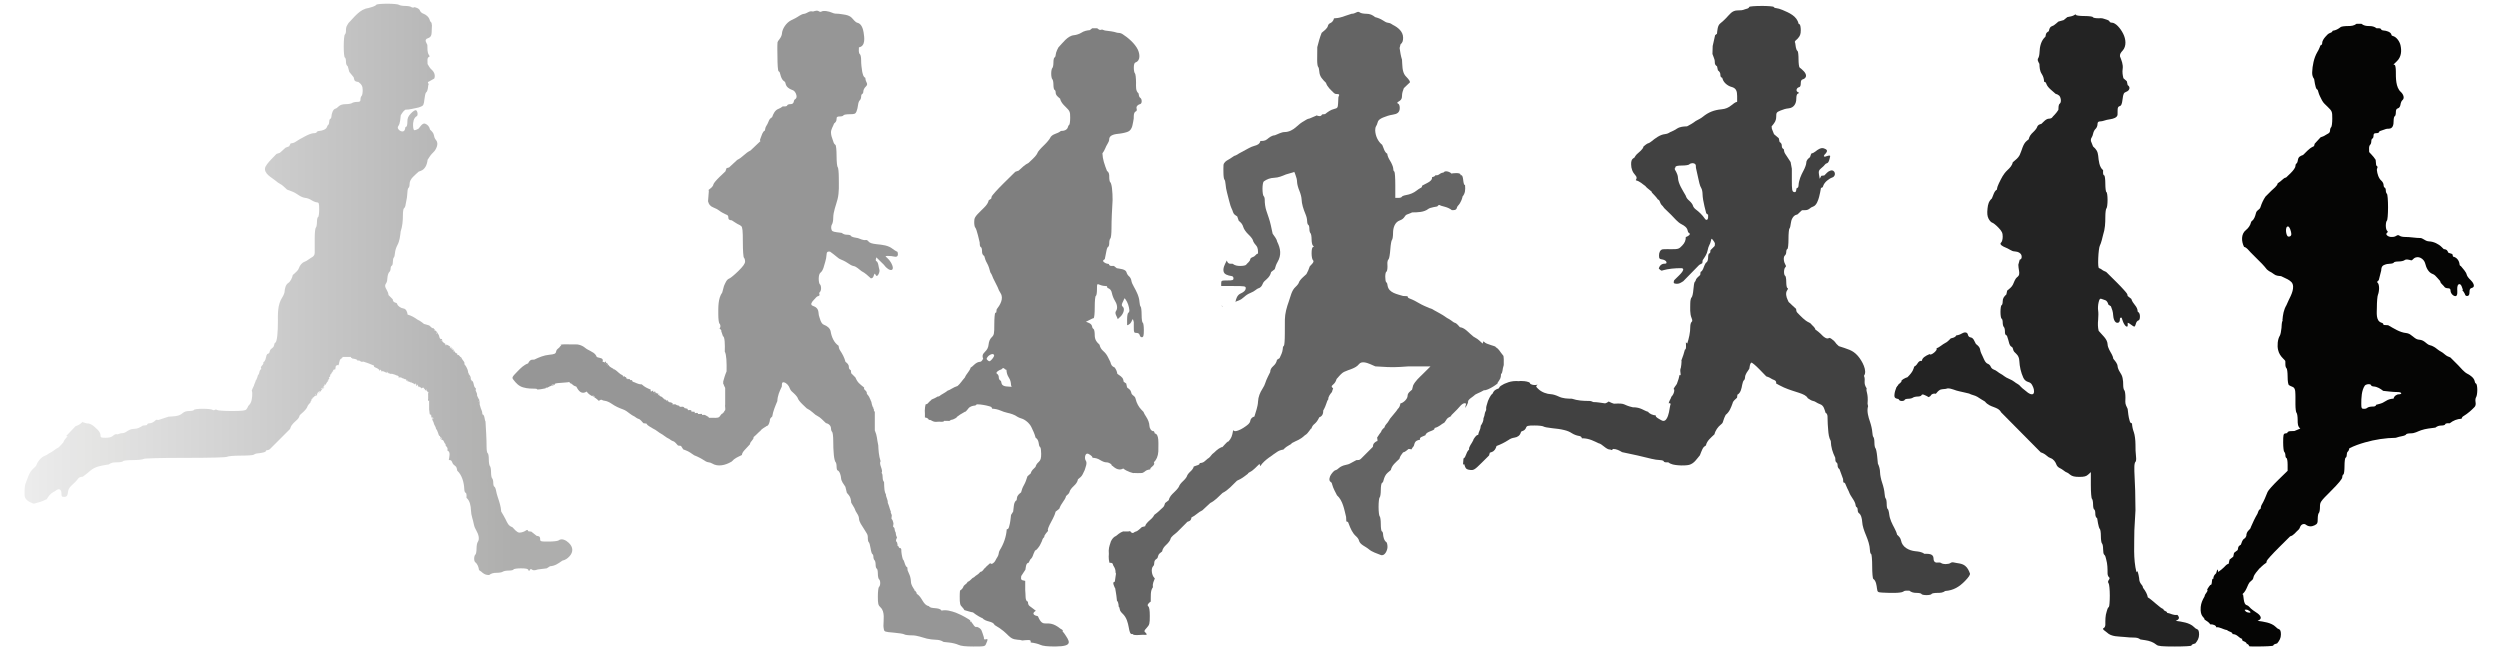 <?xml version="1.0" encoding="UTF-8" standalone="no"?>
<svg
   xmlns:dc="http://purl.org/dc/elements/1.1/"
   xmlns:cc="http://creativecommons.org/ns#"
   xmlns:rdf="http://www.w3.org/1999/02/22-rdf-syntax-ns#"
   xmlns:svg="http://www.w3.org/2000/svg"
   xmlns="http://www.w3.org/2000/svg"
   xmlns:xlink="http://www.w3.org/1999/xlink"
   xmlns:sodipodi="http://sodipodi.sourceforge.net/DTD/sodipodi-0.dtd"
   xmlns:inkscape="http://www.inkscape.org/namespaces/inkscape"
   version="1.1"
   width="1222"
   height="320"
   id="svg218489"
   inkscape:version="0.91 r13725"
   sodipodi:docname="running-ioslated-spacedout.svg">
  <defs
     id="defs218494">
    <linearGradient
       inkscape:collect="always"
       id="linearGradient222983">
      <stop
         style="stop-color:#050504;stop-opacity:1;"
         offset="0"
         id="stop222985" />
      <stop
         style="stop-color:#050504;stop-opacity:0;"
         offset="1"
         id="stop222987" />
    </linearGradient>
    <linearGradient
       inkscape:collect="always"
       xlink:href="#linearGradient222983"
       id="linearGradient222989"
       x1="162.707"
       y1="115.336"
       x2="-146.998"
       y2="115.336"
       gradientUnits="userSpaceOnUse"
       gradientTransform="translate(90.015,-1.942)" />
  </defs>
  <sodipodi:namedview
     pagecolor="#ffffff"
     bordercolor="#666666"
     borderopacity="1"
     objecttolerance="10"
     gridtolerance="10"
     guidetolerance="10"
     inkscape:pageopacity="0"
     inkscape:pageshadow="2"
     inkscape:window-width="1916"
     inkscape:window-height="1035"
     id="namedview218492"
     showgrid="false"
     inkscape:zoom="0.67712943"
     inkscape:cx="485.97886"
     inkscape:cy="137.05286"
     inkscape:window-x="4"
     inkscape:window-y="1"
     inkscape:window-maximized="1"
     inkscape:current-layer="svg218489"
     fit-margin-top="0"
     fit-margin-left="0"
     fit-margin-right="0"
     fit-margin-bottom="0" />
  <path
     style="opacity:0.414;fill:#000000;fill-opacity:1"
     d="m 399.261,5.211 c -0.627,0.01 -1.3,0.266 -1.85,0.426 -0.922,-0.233 -1.639,-0.123 -2.496,0.381 -0.664,0.389 -1.477,0.722 -1.809,0.738 -1.434,0.068 -3.08,1.511 -4.365,2.152 -0.683,0.341 -1.366,0.681 -2.053,1.016 -2.262,1.104 -4.365,4.072 -4.492,6.621 -0.03,0.632 -0.521,1.736 -1.09,2.455 -0.728,0.921 -1.044,1.423 -1.062,1.699 -0.17,2.341 -0.029,4.733 -0.029,7.08 0,3.868 0.229,6.832 0.545,7.029 0.606,0.377 0.639,0.706 0.818,1.402 0.316,1.232 0.749,2.753 1.848,3.457 0.613,0.393 0.659,0.632 0.812,1.35 0.311,1.443 1.691,2.429 3.096,2.916 0.784,0.272 1.057,0.488 1.545,1.16 0.561,0.773 1.192,2.646 0.062,3.35 -0.607,0.379 -0.627,0.7 -0.787,1.402 -0.16,0.708 -0.699,1.062 -1.611,1.062 -0.754,0 -1.437,0.247 -1.52,0.547 -0.202,0.748 -1.654,0.545 -2.23,0.545 -0.628,0.493 -1.255,0.926 -2.021,1.191 -1.745,0.604 -2.579,2.409 -3.16,4.088 -0.979,0.627 -1.287,0.961 -1.732,2.084 -0.303,0.768 -0.604,1.44 -1.061,2.125 -0.476,0.715 -0.627,1.473 -0.727,2.301 -1.266,0.633 -1.497,2.355 -2.074,3.619 -0.31,0.675 -0.443,1.291 -0.301,1.365 l 0.26,0.135 c -1.642,1.553 -3.287,3.109 -4.93,4.664 -1.264,0.619 -2.222,1.345 -3.275,2.309 -1.044,0.956 -1.997,1.683 -3.25,2.301 -1.316,1.223 -2.633,2.448 -3.949,3.672 -0.413,0.112 -0.829,0.224 -1.242,0.338 -0.18,0.52 -0.36,1.041 -0.539,1.561 l -2.834,2.697 c -1.559,1.484 -2.921,3.117 -3.029,3.631 -0.284,1.348 -1.434,1.96 -2.475,2.828 0.081,0.091 0.161,0.182 0.242,0.273 -0.136,1.729 -0.272,3.458 -0.406,5.186 0.368,1.501 0.998,2.388 2.535,3.01 1.291,0.521 2.298,1.056 2.861,1.514 1.013,0.828 2.217,1.381 3.381,1.961 0.792,0.217 1.148,0.578 1.148,1.496 0,1.137 0.799,1.258 1.693,1.346 l 1.58,1.035 c 0.868,0.568 1.727,1.058 1.91,1.09 0.18,0.031 0.683,0.35 1.117,0.709 0.616,0.51 0.791,2.233 0.791,7.842 0,4.143 0.232,7.371 0.545,7.617 0.3,0.236 0.545,1.066 0.545,1.844 0,1.01 -0.949,2.346 -3.314,4.67 -1.823,1.79 -3.793,3.421 -4.379,3.625 -1.417,0.489 -2.028,2.402 -2.613,3.637 -0.287,1.069 -0.574,2.14 -0.861,3.209 -2.12,2.915 -1.922,7.355 -1.922,10.746 0,2.267 0.261,4.229 0.598,4.494 0.328,0.258 0.511,0.959 0.406,1.559 -0.066,0.373 -0.19,0.563 -0.346,0.637 -0.062,0.029 -0.133,0.024 -0.205,0.018 0.204,0.072 0.381,0.267 0.545,0.518 0.007,-0.013 0.002,-0.028 0.012,-0.041 0.653,0.734 0.588,0.906 0.389,0.83 0.36,0.901 0.629,2.026 0.891,2.633 0.898,0.062 1.008,4.298 0.879,7.475 0.838,1.523 0.956,5.284 0.879,9.674 -0.843,1.946 -1.286,3.687 -1.662,5.004 0.254,0.592 -0.177,0.19 0.021,1.014 0.192,0.154 0.294,0.867 0.955,2.055 0.02,2.708 -0.013,5.419 0,8.129 -0.249,0.988 0.539,2.975 -0.473,3.197 -0.018,1.793 -0.649,-0.275 -0.66,1.254 -0.414,-0.419 -1.218,1.05 -1.699,1.578 -0.817,0.784 -2.75,0.384 -4.246,0.471 -0.139,-0.008 -1.23,0.178 -0.986,-0.371 -0.416,-0.138 -2.266,-1.434 -2.023,-0.984 -0.432,-0.312 -1.315,0.307 -1.238,-0.295 0.424,-0.755 -2.804,0.392 -1.916,-0.59 -0.973,-0.36 -0.224,-0.028 -1.807,-0.053 1.201,-1.301 -2.177,-0.115 -1.439,-1.246 -1.148,-0.715 -1.204,0.261 -2.012,-0.457 1.075,-0.229 -0.673,-0.645 -1.32,-0.723 -0.752,-1.523 -2.337,0.118 -2.699,-1.18 -1.864,-0.259 -1.399,-0.88 -2.309,-0.707 1.102,-0.129 -2.008,0.391 -0.686,-0.355 -1.149,-0.619 -0.765,-0.606 -1.492,-0.59 0.185,0.265 -0.541,-0.273 -0.564,-0.404 -1.126,0.198 0.286,-0.771 -1.164,-0.605 1.148,1.164 -0.433,-0.041 -0.402,-0.365 -1.162,0.153 -0.02,-0.303 -1.066,-0.512 -1.237,-1.694 -1.917,-0.511 -2.053,-1.996 -1.809,1.576 0.68,-0.908 -1.072,-0.424 0.531,1.205 -0.011,-0.265 -0.57,-0.51 -0.032,0.152 -0.198,0.338 -0.617,0.553 0.163,-0.57 0.391,-0.652 0.617,-0.553 0.118,-0.561 -1.706,-0.651 -0.551,0.098 -1.647,-0.728 0.045,-1.161 -1.051,-0.943 0.236,-0.382 -1.301,1.364 -0.855,-0.557 -1.677,-0.661 -3.019,-1.256 -4.428,-2.582 -2.06,0.04 -3.04,-1.05 -4.619,-1.322 1.619,-0.711 -1.287,0.237 0.092,-0.621 -1.102,-0.426 -0.146,0.032 -1.111,-0.15 0.022,0.12 -0.018,0.168 -0.121,-0.018 0.068,0.015 0.066,0.007 0.121,0.018 -0.045,-0.244 -0.383,-0.797 -1.145,-0.465 0.297,0.372 0.54,0.718 -0.098,0.033 -1.554,-0.753 -0.009,-1.209 -1.219,-1.037 0.228,1.48 0.092,-0.873 -0.795,-0.363 0.162,0.203 0.165,0.372 -0.387,0.355 0.143,-0.18 0.271,-0.289 0.387,-0.355 -0.213,-0.267 -0.706,-0.591 -0.689,-0.646 -1.309,-0.482 -2.219,-1.823 -3.781,-2.801 -0.012,-0.006 -0.031,-0.015 -0.043,-0.021 0.065,0.403 -0.456,-0.036 -0.51,-0.256 -1.085,-0.548 -2.55,-1.381 -2.111,-2.039 -1.641,1.722 0.625,-1.747 -1.232,0.086 1.449,-2.049 -1.324,0.363 -0.074,-1.17 -0.969,-1.175 -0.251,0.75 -1.211,-0.164 -0.161,-0.003 -0.355,-0.024 -0.604,-0.082 0.71,-2.095 -1.59,-1.736 -2.832,-2.359 -0.349,-0.922 -0.91,-1.532 -1.57,-2.021 -0.479,-0.245 -1.029,-0.572 -1.611,-0.953 -0.89,-0.451 -1.816,-0.892 -2.646,-1.596 -0.344,-0.292 -0.691,-0.508 -1.037,-0.699 -0.615,-0.298 -1.865,-0.971 -3.553,-0.893 -2.573,0.128 -5.674,-0.239 -7.26,0.191 -0.008,0.04 -0.016,0.07 -0.025,0.113 -0.009,0.044 -0.022,0.07 -0.031,0.111 0.092,0.015 0.158,0.017 0.285,0.049 0.149,0.449 -0.128,0.452 -0.389,0.334 -0.17,0.48 -0.42,0.722 -0.955,1.143 -0.739,0.583 -0.929,0.854 -1.137,1.771 -0.196,0.856 -0.85,1.126 -3.303,1.363 -2.649,0.257 -4.954,1.22 -7.307,2.365 l -1.049,0.055 c -1.091,0.059 -1.54,0.976 -1.988,1.809 -2.059,0.713 -3.55,2.228 -5.062,3.777 -2.814,2.884 -2.935,3.118 -2.135,4.162 1.325,1.732 2.613,3.145 4.785,3.777 2.169,0.633 4.172,0.628 6.426,0.658 0.201,0.085 0.357,0.191 0.494,0.307 0.036,0.03 0.077,0.058 0.109,0.09 1.08,-0.096 2.225,-0.191 3.592,-0.531 0.175,-0.043 0.295,-0.081 0.434,-0.121 -0.044,-0.495 0.329,-0.366 0.496,-0.158 1.134,-0.422 0.813,-0.758 3.906,-1.479 -0.894,-1.023 2.943,-0.868 6.635,-1.281 -0.04,-0.015 -0.055,-0.043 0.01,-0.1 0.532,-0.034 0.494,0.021 0.35,0.066 0.014,-0.002 0.027,-0.002 0.041,-0.004 l 0.199,0.057 0.242,0.383 c 2.279,1.18 0.818,0.963 3.076,1.758 1.074,2.112 2.56,4 5.057,2.391 0.628,1.06 1.732,1.731 2.805,2.326 -0.28,-0.616 1.291,-0.33 0.148,0.082 0.139,0.076 0.272,0.154 0.408,0.229 -0.374,-0.326 0.928,-0.469 0.326,0.172 -0.072,-0.026 -0.1,-0.049 -0.15,-0.074 0.587,0.327 1.135,0.655 1.52,1.031 0.389,0.367 0.581,0.535 0.838,0.771 0.631,-0.443 1.199,-0.661 1.408,-0.496 0.284,0.223 1.095,0.459 1.799,0.523 0.705,0.064 2.114,0.703 3.133,1.422 1.693,1.193 3.492,2.01 5.428,2.699 1.273,0.454 2.356,1.244 3.404,2.102 0.74,0.604 1.556,1.05 2.406,1.473 l 0.666,0.488 c 0.367,0.266 0.856,0.524 1.09,0.572 0.978,0.2 1.802,1.462 2.494,2.154 0.495,0.06 0.987,0.121 1.482,0.18 0.586,1.173 2.047,1.619 3.117,2.395 0.842,0.42 1.648,0.865 2.383,1.465 0.477,0.39 1.214,0.881 1.637,1.09 0.422,0.211 1.157,0.702 1.635,1.092 0.74,0.605 1.557,1.052 2.406,1.473 l 0.664,0.486 c 0.366,0.268 0.859,0.526 1.092,0.574 0.979,0.2 1.8,1.464 2.492,2.156 0.483,0.059 0.967,0.115 1.451,0.174 0.369,0.57 0.736,1.142 1.107,1.713 l 1.203,0.449 c 1.529,0.569 2.794,1.463 4.109,2.418 1.972,0.745 3.736,1.709 5.494,2.881 0.45,0.3 1.186,0.56 1.635,0.576 0.451,0.016 1.188,0.261 1.637,0.545 2.843,1.796 6.599,0.838 9.303,-0.762 0.078,-0.046 0.194,-0.101 0.283,-0.152 1.48,-1.687 2.884,-2.151 4.994,-3.199 0.207,-1.685 1.625,-2.594 3.957,-5.277 0.034,-1.375 1.978,-2.229 1.76,-3.518 1.375,-1.016 2.637,-2.616 3.416,-3.061 -0.75,0.178 -0.082,-0.249 0.074,-0.047 0.003,-0.001 0.007,-0.004 0.01,-0.006 0.284,-0.93 2.715,-1.947 2.656,-2.162 1.409,-0.128 1.723,-2.507 1.771,-2.623 -0.004,-1.213 0.533,-1.505 1.195,-2.135 0.401,-2.606 1.44,-5.017 2.49,-7.52 0.105,-2.621 1.046,-4.755 2.182,-7.09 l 0.066,-1.166 c 0.047,-0.809 0.352,-1.096 1,-0.936 1.371,0.338 2.412,1.686 2.881,3.039 0.371,1.071 1.178,1.63 2.014,2.391 0.954,0.87 1.814,1.979 1.914,2.469 0.099,0.488 1.107,1.772 2.24,2.855 l 2.064,1.969 c 1.117,0.552 2.024,1.181 2.963,2.023 1.232,1.102 1.485,1.293 2.184,1.637 1.614,0.796 2.883,2.31 4.201,3.518 1.319,0.279 2.529,1.226 2.529,2.695 0,0.653 0.246,1.381 0.545,1.617 0.3,0.235 0.547,2.231 0.547,4.432 0,2.345 0.062,4.623 0.299,6.955 0.166,1.625 0.534,3.137 0.818,3.361 0.285,0.224 0.518,1.204 0.518,2.176 0,0.972 0.2,1.82 0.443,1.887 1.114,0.304 1.69,2.749 1.74,3.748 0.078,1.58 1.29,3.032 2.125,4.305 0.235,0.97 0.469,1.939 0.705,2.908 l 0.951,1.143 c 0.906,1.088 1.063,2.358 1.184,3.701 0.527,0.891 1.053,1.779 1.58,2.67 0.355,0.994 0.766,1.921 1.391,2.785 0.435,0.6 0.804,1.581 0.82,2.18 0.048,1.863 1.456,3.509 2.396,5.098 0.431,0.728 0.865,1.448 1.336,2.154 0.647,0.97 0.602,1.716 0.602,2.836 0,0.678 0.217,1.404 0.482,1.613 0.266,0.209 0.663,1.573 0.879,3.031 0.216,1.457 0.613,2.708 0.881,2.781 0.266,0.074 0.484,0.674 0.484,1.334 0,0.66 0.247,1.393 0.547,1.629 0.3,0.236 0.545,1.225 0.545,2.197 0,0.972 0.245,1.835 0.545,1.916 0.3,0.081 0.547,1.178 0.547,2.439 0,1.26 0.245,2.485 0.545,2.721 0.807,0.632 0.807,3.184 0,3.818 -0.3,0.236 -0.545,2.3 -0.545,4.588 0,3.726 0.14,4.292 1.363,5.455 2.202,2.097 1.363,6.185 1.363,8.998 0,0.54 0.121,1.072 0.205,1.604 0.192,1.216 0.505,1.325 4.793,1.672 2.524,0.205 4.863,0.588 5.199,0.852 0.337,0.264 1.997,0.48 3.691,0.48 2.732,0 4.806,0.98 7.385,1.607 1.169,0.284 3.105,0.531 4.305,0.545 1.448,0.019 2.621,0.308 3.82,1.064 l 2.783,0.301 c 1.532,0.166 3.547,0.67 4.48,1.119 1.172,0.565 3.443,0.818 7.336,0.818 5.471,0 5.655,-0.039 6.184,-1.334 l 0.545,-1.338 c 0.198,-0.655 0.311,-1.191 -0.637,-0.863 -0.793,0.275 -1,0.068 -1,-0.996 -1.137,-3.123 -0.804,-4.125 -3.404,-5.082 -1.082,0.788 -2.343,-2.33 -2.346,-1.793 -0.166,-0.379 -0.342,-0.679 -0.525,-0.949 0.015,0.032 0.028,0.042 0.043,0.08 -0.617,0.521 -0.573,-0.507 -0.289,-0.408 -3.08,-2.214 -10.148,-5.923 -14.16,-4.846 -1.129,-1.87 -5.273,-0.625 -6.123,-2.152 -0.071,-0.004 -0.077,-0.023 -0.033,-0.047 -3.127,-0.587 -3.056,-4.331 -6.156,-6.154 1.164,0.215 -2.591,-2.999 -2.639,-5.717 -0.193,-4.09 -1.798,-4.32 -1.758,-7.035 -1.324,-0.609 -1.347,-3.398 -2.199,-3.957 -0.478,-1.53 -0.781,-3.334 -0.775,-4.883 -0.159,-0.273 -0.221,-0.504 -0.111,-0.531 -1.513,-0.088 -0.812,-0.857 -1.721,-1.359 -0.032,0.23 -0.109,0.307 -0.256,-0.129 0.107,0.039 0.176,0.085 0.256,0.129 0.063,-0.447 -0.05,-1.508 -0.197,-0.777 0.326,-1.411 -1.339,-0.649 -0.059,-3.125 -0.902,-1.681 -0.297,-2.208 -0.943,-3.004 -0.415,-1.119 0.054,-1.683 -0.945,-2.188 -0.087,-1.13 0.386,-1.284 0,-2.359 -0.608,-2.421 -1.05,-0.397 -0.666,-3.297 0.022,-0.348 -0.833,-1.723 -0.416,-1.643 -0.951,-2.555 -0.773,-2.711 -1.555,-4.492 0.176,-1.338 -0.993,-3.009 -0.875,-4.023 -0.763,-1.391 -0.818,-2.457 -0.934,-6.121 -1.198,-1.293 -0.228,-3.391 -1.217,-4.492 0.951,-1.342 -1.487,-4.228 -0.473,-5.664 -0.878,-2.649 -1.05,-5.567 -1.143,-7.795 -0.79,-3.522 -0.414,-4.249 -1.688,-7.307 l 0,-9.23 c -0.06,-0.12 -0.121,-0.241 -0.178,-0.357 -0.082,1.378 -0.447,-0.327 -0.162,-0.346 -0.611,-1.269 -1.125,-2.505 -1.332,-3.953 -1.215,-2.761 -0.926,-2.436 -2.199,-3.957 0.121,-1.854 -1.798,-1.755 -1.318,-3.078 -2.141,-1.723 -3.243,-2.394 -4.287,-4.938 -0.689,-0.689 -1.378,-1.377 -2.068,-2.066 -0.06,-0.495 -0.121,-0.989 -0.18,-1.484 -0.706,-0.352 -0.969,-0.799 -0.969,-1.646 0,-1.164 -0.812,-1.798 -1.635,-2.439 -0.53,-2.066 -1.494,-3.847 -2.67,-5.613 -0.47,-0.704 -0.623,-1.45 -0.721,-2.266 -2.216,-1.435 -3.438,-4.346 -3.846,-6.906 -0.261,-1.641 -1.805,-2.804 -3.281,-3.316 -1.569,-0.542 -2.049,-3.301 -2.518,-4.693 l -0.195,-1.564 c -0.212,-1.693 -1.224,-2.488 -2.754,-3.018 -1.586,-0.549 -0.258,-2.142 0.467,-2.867 0.689,-0.69 0.837,-0.851 1.164,-1.264 0.278,-0.354 0.568,-0.527 1.154,-0.688 0.43,-0.117 0.638,-0.503 0.459,-0.859 -0.177,-0.358 -0.086,-0.839 0.207,-1.068 0.8,-0.628 0.782,-3.181 -0.014,-3.807 -0.299,-0.236 -0.545,-1.452 -0.545,-2.703 0,-1.374 0.323,-2.525 0.818,-2.91 1.497,-1.167 1.803,-3.652 2.396,-5.432 0.3,-0.902 0.575,-2.409 0.611,-3.35 0.05,-1.387 0.469,-1.673 1.686,-1.561 1.131,0.819 2.256,1.641 3.312,2.555 0.931,0.808 1.305,1.047 2.15,1.365 1.61,0.607 3.085,1.558 4.516,2.51 0.449,0.3 1.12,0.581 1.492,0.625 1.367,0.159 2.805,1.703 3.932,2.498 1.781,0.89 3.147,2.232 4.619,3.557 0.982,-0.268 1.045,-0.44 1.4,-1.463 0.376,-1.086 0.458,-1.106 0.895,-0.23 0.828,1.656 2.119,-1.493 1.865,-2.393 -0.232,-0.822 -0.387,-1.649 -0.543,-2.49 -0.167,-0.907 -0.563,-1.72 -0.879,-1.807 -0.74,-0.201 -0.226,-1.437 -0.098,-1.908 l 3.604,3.539 c 2.814,3.907 6.157,3.457 3.453,-1.131 -0.521,-0.88 -1.02,-1.475 -1.785,-2.152 -1.052,-0.931 -1.044,-0.951 0.496,-0.951 1.075,0 2.006,0.097 3.057,0.328 1.833,0.401 1.896,-0.99 1.537,-2.303 -0.846,-0.424 -1.654,-0.877 -2.391,-1.479 -2.127,-1.742 -5.111,-2.011 -7.752,-2.277 -2.219,-0.226 -3.525,-0.646 -3.99,-1.283 -0.379,-0.523 -0.98,-0.874 -1.336,-0.783 -1.18,0.298 -2.802,-0.558 -3.92,-0.93 l -1.646,-0.303 c -0.906,-0.167 -1.712,-0.535 -1.789,-0.818 -0.077,-0.284 -0.855,-0.514 -1.729,-0.514 -1.093,0 -1.907,-0.254 -2.74,-0.908 l -2.42,-0.32 c -2.042,-0.271 -2.461,-0.534 -2.674,-1.691 -0.139,-0.754 0.018,-1.741 0.346,-2.193 0.328,-0.451 0.598,-1.829 0.598,-3.062 0,-3.164 1.366,-6.192 2.123,-9.225 0.854,-3.411 0.604,-6.898 0.604,-10.408 0,-2.663 -0.245,-5.035 -0.545,-5.271 -0.3,-0.236 -0.547,-2.689 -0.547,-5.453 0,-2.764 -0.245,-5.18 -0.545,-5.367 -0.855,-0.533 -0.991,-1.538 -1.336,-2.465 -0.452,-1.219 -0.792,-2.214 -0.85,-3.506 -0.072,-1.632 0.999,-3 1.518,-4.5 0.752,-0.591 1.213,-1.164 1.213,-2.201 0,-1.017 0.297,-1.248 1.613,-1.248 0.886,0 1.678,-0.245 1.76,-0.545 0.082,-0.3 1.419,-0.545 2.971,-0.545 2.474,0 2.893,-0.164 3.393,-1.336 0.315,-0.733 0.652,-2.147 0.752,-3.141 0.1,-0.992 0.483,-2.038 0.848,-2.326 0.365,-0.287 0.664,-1.072 0.664,-1.744 0,-0.672 0.247,-1.29 0.547,-1.371 0.3,-0.081 0.545,-0.672 0.545,-1.311 0,-0.639 0.516,-1.639 1.145,-2.225 1.501,-1.393 0.103,-2.026 -0.088,-3.596 l -0.088,-0.74 c -1.121,-0.56 -1.158,-1.706 -1.514,-2.881 -0.315,-1.955 -0.547,-3.789 -0.547,-5.773 0,-1.313 -0.245,-2.58 -0.545,-2.816 -0.829,-0.652 -0.545,-2.482 -0.545,-3.418 3.389,-0.6 2.651,-4.972 2.301,-7.299 -0.254,-1.669 -1.022,-4.31 -3.021,-4.721 -1.025,-0.211 -2.062,-1.722 -2.797,-2.455 -1.573,-1.573 -4.235,-1.596 -6.357,-1.938 -1.132,0 -2.229,-0.025 -3.271,-0.547 -0.6,-0.3 -1.875,-0.649 -2.832,-0.773 -0.957,-0.125 -1.993,-0.029 -2.303,0.215 -0.309,0.243 -0.868,0.201 -1.244,-0.094 -0.309,-0.244 -0.67,-0.325 -1.047,-0.318 z M 306.804,185.336 c 0.036,-0.019 0.063,-0.018 0.098,-0.033 -0.34,-0.426 -0.756,-0.89 -0.098,0.033 z m 130.572,-66.26 -0.041,0.379 z m 1.766,5.307 -0.006,0.408 z m 0.439,1.762 -0.006,0.406 z m 0.434,1.285 0,0.439 z m -88.797,32.881 c -0.008,0.031 -0.011,0.067 -0.021,0.096 0.062,-0.017 0.121,-0.019 0.18,-0.018 -0.051,-0.02 -0.105,-0.048 -0.158,-0.078 z m -72.043,26.859 c 0.25,-0.01 0.868,0.201 -0.057,0.104 -0.069,-0.072 -0.027,-0.1 0.057,-0.104 z m -8.395,0.504 c 0.044,0.029 -0.069,0.151 -0.488,0.434 -1.174,0.232 0.357,-0.52 0.488,-0.434 z m -1.295,0.361 c 0.024,0.03 0.024,0.171 -0.039,0.508 -0.208,0.052 -0.07,-0.428 0.01,-0.504 0.012,-0.011 0.021,-0.014 0.029,-0.004 z m 156.277,7.014 c -0.595,0.084 0.651,0.182 0,0 z m -0.299,0.447 c 0.01,-10e-4 0.024,0.021 0.041,0.086 -0.066,0.128 -0.071,-0.083 -0.041,-0.086 z m -131.398,1.359 0.41,0.045 z m 132.875,2.189 c -0.644,0.294 1.062,-0.031 0,0 z m 16.607,79.17 c 0.025,0.031 0.045,0.329 0.035,0.354 -10e-4,-0.051 0.009,-0.096 0.033,0.016 -0.02,0.09 -0.032,0.035 -0.033,-0.016 -0.006,0.014 -0.019,-0.039 -0.051,-0.324 0.005,-0.029 0.01,-0.036 0.016,-0.029 z m 0.043,0.426 c 0.002,0.728 -0.219,0.018 0,0 z m 3.379,9.684 c 0.117,-2.7e-4 0.369,0.332 0.08,0.473 -0.172,-0.353 -0.15,-0.472 -0.08,-0.473 z m 28.221,16.275 c 0.026,0.023 0.035,0.104 -0.051,0.17 -0.019,-0.159 0.025,-0.193 0.051,-0.17 z"
     id="path219071"
     inkscape:connector-curvature="0"
     sodipodi:nodetypes="sccccccccsccccccccsccccccccccccccccccccccccsccccscsccccscccccccccccccccccccccccccccccccccccccccccccccccccccccccccccccccccccccccccccccccccccccccccccccccccccccccccccccccccccccccccccccccccccccccccccccccccccccccccscsccscccccccccccscccsssssccscssccscccccsccccccccccccccccccccccccccccccccccccccccccccsccccccccccccccsccccccccccccscccccsscccccccccsccccscsssccccsssscccsssccccsccccccccccsccccccccccccccccccscccccccccccccccccccccccccccccccccccc" />
  <path
     style="opacity:1;fill:#050504;fill-opacity:1"
     d="m 1151.867,11.637 c -1.248,0.98 -2.652,1.092 -4.24,1.092 -1.568,0 -3.131,0.218 -3.471,0.484 -1.194,0.939 -2.402,1.633 -3.93,1.818 -0.335,0.671 -0.494,0.793 -1.236,1.051 -1.067,0.369 -1.606,1.109 -2.371,1.939 -0.832,0.903 -1.512,2.156 -1.512,2.785 0,0.769 -0.181,1.193 -0.885,1.385 l -0.377,0.994 c -0.316,0.835 -0.711,1.563 -1.166,2.332 -1.633,2.76 -2.388,6.659 -2.484,9.811 -0.04,1.307 0.214,2.303 0.961,3.33 l 0.383,2.303 c 0.211,1.268 0.61,2.441 0.885,2.609 0.581,0.353 0.604,0.705 0.775,1.367 0.377,1.471 1.125,2.773 1.805,4.131 0.635,1.272 1.716,2.129 2.728,3.121 2.232,2.187 2.283,2.323 2.283,5.895 0,2.011 -0.245,3.85 -0.545,4.086 -0.3,0.236 -0.547,0.963 -0.547,1.619 0,1.441 -1.363,1.607 -2.299,2.287 -0.712,0.517 -1.482,0.743 -2.312,1.031 -0.964,1.047 -1.929,2.094 -2.893,3.141 -0.108,0.393 -0.217,0.787 -0.324,1.182 l -0.75,0.375 c -1.759,0.881 -3.167,2.621 -4.604,3.953 -1.302,0.451 -2.296,0.863 -2.518,2.416 -0.128,0.895 -0.452,1.686 -0.721,1.76 -0.268,0.073 -0.488,0.649 -0.488,1.279 0,0.635 -1.024,2.136 -2.285,3.352 l -2.285,2.201 c -0.749,0.159 -1.171,0.43 -1.73,0.99 -0.723,0.723 -1.525,1.284 -2.371,1.852 -0.244,1.352 -2.119,2.639 -3.084,3.604 -0.971,0.972 -1.944,1.942 -2.916,2.914 -1.049,1.575 -1.839,3.272 -2.404,5.078 -0.224,0.714 -0.526,0.954 -1.119,1.422 -0.732,0.576 -0.936,0.866 -1.168,1.768 -0.307,1.198 -0.754,2.687 -1.762,3.477 -0.446,0.351 -0.54,0.488 -0.637,0.936 -0.303,1.388 -1.345,2.78 -2.434,3.639 -2.501,1.969 -2.228,5.619 -0.924,8.227 1.289,0.235 2.383,1.865 3.301,2.783 1.255,1.254 2.508,2.51 3.762,3.764 0.565,0.564 1.129,1.127 1.693,1.691 0.872,0.872 1.635,1.85 2.42,2.799 0.344,0.27 0.687,0.539 1.031,0.809 0.85,0.425 1.663,0.879 2.404,1.486 0.98,0.803 2.273,0.855 3.475,0.965 1.09,0.527 2.18,1.051 3.272,1.578 1.41,0.861 2.505,1.555 2.613,3.391 0.181,3.089 -2.122,6.264 -3.215,9.154 -1.392,2.354 -1.753,4.667 -1.986,7.363 0.249,0 0.033,0.263 -0.033,0.439 -0.389,1.044 -0.333,2.274 -0.434,3.381 -0.151,1.619 -0.507,3.31 -0.791,3.76 -1.141,1.807 -1.35,4.932 -0.885,6.963 0.405,1.77 1.229,3.014 2.492,4.277 1.015,1.015 1.034,1.04 1.062,1.424 0.04,0.542 0.029,1.084 0.029,1.627 0,0.679 0.245,1.428 0.545,1.662 0.3,0.236 0.545,2.083 0.545,4.105 0,2.194 0.259,3.865 0.643,4.145 0.354,0.256 1.151,0.643 1.772,0.857 1.667,0.578 1.313,3.347 1.404,4.783 l 0,3.75 c 0,2.063 0.245,3.942 0.545,4.178 0.3,0.236 0.547,1.831 0.547,3.545 0,1.594 10e-5,3.12 1.287,4.129 -0.956,0.398 -1.912,0.794 -2.867,1.191 l -1.648,0.061 c -0.874,0.031 -1.655,0.087 -1.895,0.965 l -0.984,0.174 c -0.848,0.149 -0.984,0.755 -0.984,4.385 0,2.318 0.245,4.407 0.545,4.643 0.3,0.236 0.547,0.978 0.547,1.65 0,0.672 0.245,1.29 0.545,1.371 0.3,0.081 0.545,1.511 0.545,3.176 l 0,3.027 -4.637,4.516 c -2.55,2.481 -4.868,5.098 -5.152,5.816 -0.427,1.08 -0.878,2.149 -1.336,3.217 -0.45,1.05 -1.063,2.278 -1.363,2.727 -0.476,0.715 -0.625,1.473 -0.725,2.301 -1.007,0.503 -1.12,1.347 -1.514,2.393 -1.25,2.112 -2.251,4.232 -3.217,6.49 -0.132,0.762 -0.591,1.137 -1.147,1.693 -0.799,0.797 -1.055,1.599 -1.092,2.668 -0.28,0.647 -0.424,0.975 -1.029,1.363 -0.974,0.623 -1.207,1.876 -1.633,2.932 l -0.578,0.365 c -0.807,0.509 -0.777,1.315 -0.969,2.227 -0.598,0.469 -1.195,0.941 -1.791,1.41 -0.131,0.622 -0.262,1.242 -0.393,1.863 -0.597,0.47 -1.193,0.939 -1.789,1.41 -0.154,0.684 -0.305,1.367 -0.457,2.051 -0.988,0.187 -1.583,1.024 -2.269,1.711 -0.827,0.825 -1.711,1.516 -2.672,2.18 -0.037,0.091 -0.076,0.183 -0.113,0.273 -0.114,-0.459 -0.215,-0.921 -0.308,-1.385 -0.374,0.392 -0.258,0.226 -0.75,1.852 -0.159,0.315 -1.31,0.824 -1.416,2.83 -0.984,-0.892 -0.296,3.452 -1.414,2.832 -0.918,1.094 -2.178,3.204 -1.416,2.359 0.202,1.298 -1.165,1.696 -1.416,3.303 -1.083,1.907 -1.67,3.183 -1.889,5.191 -0.385,4.962 1.939,4.916 1.889,6.135 1.507,1.071 1.824,1.046 2.832,2.361 1.033,-0.171 3.01,0.483 2.83,1.414 1.743,-0.283 3.301,1.055 5.297,1.352 1.074,0.951 2.638,0.852 2.727,1.953 2.486,0.117 2.841,1.815 4.719,2.359 -0.486,1.529 2.139,0.822 2.359,2.832 0.27,-0.986 0.617,0.104 1.23,0.852 0.999,0.021 2.11,0.033 3.508,0.033 4.374,0 8.007,-0.198 8.074,-0.441 0.201,-0.74 1.214,-0.822 1.91,-1.062 1.108,-1.331 1.836,-2.559 1.836,-4.387 0,-1.468 -0.277,-2.289 -0.846,-2.51 -0.752,-0.291 -0.938,-0.419 -1.666,-1.146 -2.153,-2.153 -5.976,-2.57 -8.885,-3 l 0.84,-0.434 c 0.464,-0.239 0.781,-0.779 0.707,-1.201 -0.267,-1.51 -2.519,-2.581 -3.731,-3.488 -0.752,-0.565 -1.453,-1.127 -2.047,-1.857 -0.241,-0.299 -0.654,-0.542 -1.287,-0.76 -0.61,-0.211 -1.04,-1.144 -1.246,-2.699 l -0.312,-2.377 c -0.792,0 0.173,-0.675 0.484,-1.047 0.998,-1.197 1.424,-2.628 2.096,-4.004 0.37,-0.76 0.696,-1.141 1.361,-1.666 0.71,-0.558 0.916,-0.803 1.107,-1.68 0.351,-1.623 1.93,-3.06 2.904,-4.344 0.395,-0.25 0.705,-0.627 1.033,-0.955 0.736,-0.736 1.542,-1.32 2.397,-1.908 l 0.162,-0.836 c 0.09,-0.46 2.702,-3.357 5.803,-6.439 l 5.641,-5.602 c 1.74,-0.373 2.768,-2.153 4.104,-3.238 0.293,-0.236 0.563,-0.71 0.809,-1.42 0.376,-1.086 1.772,-1.817 2.779,-1.025 1.269,0.997 2.807,1.02 4.227,0.311 1.374,-0.687 1.566,-1.083 1.566,-3.199 0,-1.328 0.247,-2.608 0.547,-2.844 0.3,-0.235 0.545,-1.547 0.545,-2.916 0,-2.424 0.137,-2.625 5.455,-7.924 3.633,-3.619 5.453,-5.839 5.453,-6.643 0,-0.665 0.247,-1.276 0.547,-1.357 0.3,-0.081 0.545,-1.922 0.545,-4.09 0,-2.168 0.245,-4.009 0.545,-4.092 0.3,-0.081 0.547,-0.689 0.547,-1.35 0,-0.66 0.205,-1.363 0.459,-1.561 0.54,-0.424 0.652,-1.068 0.822,-1.693 2.484,-1.244 4.987,-2.113 7.66,-2.877 4.852,-1.385 9.959,-2.173 15,-2.238 1.095,-0.366 2.146,-0.639 3.285,-0.85 0.906,-0.166 1.712,-0.533 1.789,-0.816 0.077,-0.284 1.101,-0.516 2.273,-0.516 2.004,0 3.244,-0.897 5.066,-1.52 2.24,-0.765 4.645,-0.979 6.98,-1.283 0.9,-0.707 1.766,-1.016 2.953,-1.016 0.913,0 1.728,-0.247 1.81,-0.547 0.202,-0.748 1.655,-0.545 2.231,-0.545 1.748,-1.373 3.565,-2.122 5.818,-2.246 0.23,-0.841 0.471,-1 1.252,-1.484 1.879,-1.165 3.551,-2.649 5.08,-4.236 0.503,-0.52 0.679,-1.398 0.484,-2.414 -0.168,-0.878 -0.046,-1.955 0.274,-2.391 0.318,-0.439 0.578,-2.022 0.578,-3.52 0,-1.497 -0.245,-2.875 -0.545,-3.061 -0.575,-0.359 -0.602,-0.607 -0.742,-1.275 -0.325,-1.545 -2.065,-2.841 -3.461,-3.537 -1.807,-0.9 -3.164,-2.782 -4.58,-4.199 l -3.818,-3.816 c -1.068,-0.356 -1.899,-0.773 -2.768,-1.525 -0.819,-0.71 -1.341,-1.082 -1.906,-1.363 -0.43,-0.211 -1.171,-0.704 -1.648,-1.094 -0.962,-0.786 -2.447,-1.8 -3.711,-2.018 -0.867,-0.151 -1.807,-1.127 -2.512,-1.639 -0.784,-0.57 -1.54,-0.939 -2.537,-1.029 -1.044,-0.095 -1.524,-0.293 -2.373,-0.908 -0.676,-0.489 -1.335,-0.988 -1.98,-1.516 -0.49,-0.402 -1.471,-0.783 -2.182,-0.848 -3.128,-0.287 -6.137,-2.327 -8.816,-3.822 -0.736,-0.041 -1.469,-0.082 -2.205,-0.123 -0.216,-0.792 -0.331,-0.859 -1.154,-1.143 -2.735,-0.946 -2.15,-4.865 -2.15,-7.24 0,-2.885 0.245,-5.777 0.545,-6.428 0.3,-0.649 0.545,-2.092 0.545,-3.205 0,-1.113 -0.277,-2.242 -0.619,-2.51 -0.694,-0.545 0,-0.97 0.455,-1.33 0.4,-1.583 0.799,-3.167 1.199,-4.75 0.062,-1.16 0.189,-2.177 1.42,-2.709 1.043,-0.45 1.819,-0.581 2.955,-0.623 0.906,-0.032 1.712,-0.289 1.789,-0.572 0.077,-0.284 1.101,-0.516 2.273,-0.516 1.172,0 2.473,-0.269 2.891,-0.596 0.944,-0.742 2.37,-0.201 3.4,0.051 0.392,0 0.877,-0.635 1.168,-0.875 2.113,-1.753 5.063,0.049 5.631,2.471 0.452,1.935 1.569,4.343 3.555,5.031 1.04,0.359 1.56,1.057 2.307,1.869 1.427,1.548 1.447,1.575 1.539,2.02 0.083,0.392 0.196,0.551 0.885,1.24 0.689,0.689 0.841,0.858 1.199,1.334 0.225,0.3 0.962,0.545 1.637,0.545 0.849,0 1.227,0.325 1.227,1.053 0,1.281 1.075,2.649 2.303,2.797 1.387,0.167 0.971,-2.764 0.971,-3.426 0,-1.407 0.278,-2.219 0.826,-2.408 1.178,-0.408 1.668,2.031 1.949,2.803 -0.596,0 0.094,0.538 0.318,0.846 0.339,0.464 0.701,1.167 0.807,1.557 0.107,0.39 0.624,0.635 1.147,0.541 0.672,-0.118 0.953,-0.679 0.953,-1.908 0,-1.291 0.284,-1.813 1.09,-2.012 2.232,-0.548 0.362,-3.042 -0.545,-3.865 -0.9,-0.819 -1.732,-1.927 -1.848,-2.463 -0.35,-1.622 -1.932,-3.062 -2.906,-4.346 -0.559,-0.279 -0.588,-0.369 -0.668,-1.027 -0.214,-1.756 -1.456,-3.31 -3.162,-3.611 -0.112,-0.411 -0.224,-0.819 -0.336,-1.23 -0.65,-0.225 -1.3,-0.452 -1.951,-0.678 l -0.398,-0.793 c -0.389,-0.779 -1.115,-0.883 -1.879,-0.975 l -1.033,-1.033 c -1.478,-1.478 -3.875,-2.624 -6,-2.729 -1.032,-0.051 -1.566,-0.309 -2.455,-0.848 -0.719,-0.435 -1.442,-0.789 -1.607,-0.789 -1.316,0 -2.591,-0.126 -3.904,-0.271 -1.389,-0.156 -2.74,-0.273 -4.137,-0.273 -0.925,0 -2.01,-0.259 -2.412,-0.574 -0.491,-0.387 -0.995,-0.394 -1.535,-0.027 -0.964,0.654 -1.717,0.602 -2.834,0.602 -0.824,0 -2.994,-1.083 -1.766,-2.047 0.46,-0.363 0.458,-0.61 0,-0.973 -0.34,-0.268 -0.619,-1.399 -0.619,-2.514 0,-1.113 0.246,-2.219 0.545,-2.453 0.306,-0.242 0.547,-3.118 0.547,-6.547 0,-3.428 -0.241,-6.304 -0.547,-6.545 -0.299,-0.235 -0.545,-0.978 -0.545,-1.65 0,-0.672 -0.245,-1.288 -0.545,-1.371 -0.3,-0.081 -0.545,-0.672 -0.545,-1.311 0,-0.64 -0.492,-1.578 -1.092,-2.086 -1.337,-1.135 -2.008,-3.439 -2.178,-5.156 -0.046,-0.461 0.022,-0.673 0.23,-1.09 0.292,-0.584 -0.175,-0.926 -0.576,-1.242 -0.087,-0.903 -0.173,-1.806 -0.26,-2.709 -0.647,-0.969 -1.296,-1.841 -2.125,-2.67 -1.015,-1.015 -1.036,-1.042 -1.062,-1.426 -0.04,-0.543 -0.029,-1.084 -0.029,-1.627 0,-0.679 0.245,-1.426 0.545,-1.662 0.3,-0.235 0.547,-0.978 0.547,-1.65 0,-0.672 0.245,-1.288 0.545,-1.371 0.3,-0.081 0.545,-0.707 0.545,-1.389 0,-0.952 0.31,-1.24 1.338,-1.24 0.863,0 1.385,-0.164 1.604,-0.967 0.655,-0.223 1.313,-0.445 1.969,-0.668 0.905,-0.388 1.514,-0.547 2.519,-0.547 2.117,0 2.389,-2.058 2.389,-3.76 0,-1.204 0.245,-2.256 0.545,-2.338 0.3,-0.083 0.547,-0.929 0.547,-1.881 0,-1.237 0.288,-1.8 1.02,-1.98 0.628,-0.155 1.109,-0.862 1.248,-1.834 0.125,-0.871 0.525,-1.816 0.889,-2.102 1.405,-1.104 0.308,-3.15 -0.703,-4.045 -2.573,-2.279 -2.453,-7.024 -2.453,-10.154 0,-1.647 -0.259,-3.018 -0.588,-3.107 l -0.592,-0.16 1.721,-1.658 c 2.132,-2.057 2.358,-4.995 1.734,-7.773 -0.392,-1.747 -1.862,-4.02 -3.703,-4.521 -0.568,-0.155 -0.624,-0.209 -0.779,-0.777 -0.34,-1.243 -2.572,-1.847 -3.748,-1.912 -0.608,-0.033 -1.168,-0.291 -1.244,-0.572 -0.196,-0.717 -1.668,-0.514 -2.223,-0.514 -1.109,-0.872 -2.258,-1.09 -3.695,-1.09 -1.436,0 -2.583,-0.22 -3.693,-1.092 z m -33.492,99.047 c 0.81,0 1.627,2.682 1.627,3.724 0,1.052 -0.934,1.418 -1.588,1.193 -1.035,-0.358 -1.639,-4.916 -0.039,-4.916 z m 39.646,77.094 c 0.479,0.023 0.875,0.183 0.977,0.555 0.077,0.281 0.636,0.539 1.242,0.572 1.746,0.096 3.328,1.097 4.66,2.143 2.379,0.251 4.752,0.59 7.144,0.59 0.848,0 1.607,0.245 1.689,0.545 0.082,0.299 -0.415,0.547 -1.103,0.547 -1.191,0 -2.446,0.908 -2.647,2.115 -1.397,0.077 -2.58,0.366 -3.787,1.156 -1.065,0.698 -1.917,1.121 -3.148,1.438 l -1.568,0.408 c -0.237,0.871 -1.046,0.883 -1.902,0.883 -0.915,0 -1.974,0.245 -2.356,0.545 -0.663,0.521 -1.009,0.545 -1.859,0.545 -1.015,0 -1.166,-0.312 -1.166,-2.426 0,-2.78 0.081,-6.524 1.738,-8.932 0.262,-0.38 1.288,-0.722 2.086,-0.684 z m -60.244,110.223 c 0.815,0 1.123,0.197 1.787,0.68 1.616,1.174 -1.173,0.908 -1.851,0.176 -0.689,-0.75 -0.681,-0.855 0.064,-0.855 z"
     id="dp_path001"
     inkscape:connector-curvature="0"
     sodipodi:nodetypes="csccccsccccccccccsssccccccccscccccccccccccccsccccccccccccscscscccssscccccscsssccccccccccccccccccccccccccccccccccccsccsccccccccccccccccccccccccscscssscsccccccsccscccccccscccccccccccccccccscsccccccscccccccscsscscccccsccccccccccsscscsccsccscscscscccccccscscssccsscsccccscccccccccsccsscsccccscsccccscssccsccss" />
  <path
     style="opacity:0.327;fill:url(#linearGradient222989);fill-opacity:1"
     d="m 189.338,1.818 c -2.728,0 -5.131,0.205 -5.342,0.457 -0.817,0.973 -2.75,1.266 -3.924,1.666 -4.173,0.511 -6.922,4.475 -9.725,7.328 l -0.592,0.973 c -0.648,1.065 -0.648,1.793 -0.648,2.99 0,0.68 -0.247,1.428 -0.547,1.664 -0.3,0.236 -0.545,2.819 -0.545,5.74 0,3.08 0.229,5.376 0.545,5.463 0.3,0.081 0.547,0.935 0.547,1.895 0,1.008 0.097,1.823 0.887,2.443 0.249,0.903 0.5,1.808 0.748,2.711 0.709,0.871 1.417,1.743 2.125,2.613 l 0.252,1.051 c 0.253,1.055 1.153,1.149 2.045,1.244 1.497,1.112 2.125,1.989 2.125,3.996 0,1.329 -0.247,2.608 -0.547,2.844 -0.299,0.236 -0.545,0.989 -0.545,1.676 0,1.033 -0.293,1.246 -1.711,1.246 -0.94,0 -2.023,0.245 -2.406,0.545 -0.381,0.3 -1.745,0.545 -3.029,0.545 -1.531,0 -2.716,0.355 -3.438,1.025 -0.993,0.921 -1.161,1.039 -1.701,1.186 -1.233,0.337 -1.836,2.581 -1.9,3.746 -0.033,0.607 -0.291,1.165 -0.572,1.242 -0.283,0.077 -0.516,0.68 -0.516,1.342 0,0.66 -0.205,1.362 -0.459,1.561 -0.345,0.271 -0.505,0.529 -0.641,1.027 -0.352,1.288 -2.525,1.899 -3.764,1.967 -0.607,0.033 -1.166,0.292 -1.244,0.574 -0.077,0.281 -0.589,0.512 -1.137,0.512 -1.638,0 -3.317,0.919 -4.756,1.639 -1.58,0.789 -3.109,1.688 -4.58,2.668 -0.713,0.476 -1.471,0.625 -2.299,0.727 -0.232,0.463 -0.461,0.926 -0.693,1.389 -0.586,0.224 -1.172,0.446 -1.756,0.67 -0.929,0.831 -1.859,1.664 -2.787,2.496 -0.561,0.193 -1.122,0.387 -1.684,0.582 l -2.607,2.688 c -1.433,1.477 -2.747,3.251 -2.918,3.943 -0.765,3.096 3.407,4.956 5.238,6.541 0.82,0.711 1.343,1.083 1.91,1.363 1.361,0.673 2.442,1.878 3.566,2.883 0.688,0.259 1.375,0.517 2.064,0.775 1.293,0.46 2.417,1.114 3.545,1.91 1.019,0.718 2.492,1.333 3.275,1.365 0.78,0.03 2.13,0.521 2.998,1.09 0.87,0.568 2.084,1.062 2.699,1.096 1.007,0.058 1.119,0.419 1.119,3.551 0,1.917 -0.245,3.552 -0.545,3.635 -0.3,0.081 -0.547,1.179 -0.547,2.441 0,1.26 -0.245,2.483 -0.545,2.719 -0.3,0.236 -0.545,2.463 -0.545,4.949 l 0,7.271 c 0,2.093 -1.741,2.296 -3.105,3.41 -0.517,0.423 -1.237,0.835 -1.781,1.025 -1.325,0.458 -2.359,1.744 -2.826,3.092 -0.494,1.432 -1.929,2.389 -3.016,3.422 -0.313,1.429 -1.051,3.167 -2.301,3.967 -1.185,0.758 -1.631,2.805 -1.697,4.148 -0.031,0.632 -0.523,1.86 -1.092,2.729 -2.421,3.699 -2.182,8.056 -2.182,12.328 0,2.194 -0.078,4.319 -0.299,6.5 -0.166,1.624 -0.536,3.099 -0.82,3.273 -0.56,0.346 -0.577,0.602 -0.715,1.25 -0.18,0.86 -0.397,1.092 -1.09,1.637 -0.739,0.583 -0.929,0.854 -1.137,1.771 -0.119,0.519 -0.413,0.822 -1.166,1.033 -0.058,0.239 -0.144,0.432 -0.314,0.531 -0.424,1.528 -0.476,2.84 -1.588,3.486 0.393,1.481 -1.913,1.867 -0.957,3.273 -1.337,0.752 -0.609,2.171 -1.701,3.064 0.123,-0.001 -0.753,2.571 -1.029,2.486 -0.106,0.85 -1.081,2.529 -0.879,2.639 -0.493,0.74 -0.777,1.689 -1.074,2.338 0.188,0.434 0.225,0.963 0.225,1.566 0,1.754 -0.196,4.279 -1.582,5.594 -0.324,0.305 -0.519,0.604 -0.574,0.875 -0.045,0.225 -0.377,0.764 -0.736,1.199 -0.504,0.608 -2.142,0.789 -7.137,0.789 -3.565,0 -6.764,-0.218 -7.104,-0.486 -0.341,-0.268 -0.864,-0.295 -1.164,-0.059 -0.301,0.236 -0.826,0.209 -1.168,-0.059 -0.34,-0.268 -2.47,-0.486 -4.734,-0.486 -2.282,0 -4.183,0.242 -4.266,0.545 -0.081,0.3 -1.121,0.545 -2.311,0.545 -1.436,0 -2.574,0.382 -3.385,1.137 -1.716,1.592 -4.612,1.447 -6.807,1.648 -1.599,0.527 -3.198,1.053 -4.795,1.58 l -0.602,0 c -0.485,-0.404 -1.101,0.37 -1.475,0.68 -0.629,0.526 -1.65,0.955 -2.266,0.955 -0.771,0 -1.175,0.196 -1.365,0.896 l -2.043,0.252 c -1.317,0.881 -2.572,1.58 -4.227,1.58 -1.76,0 -2.649,0.686 -4.02,1.549 -0.803,0.507 -1.634,0.601 -2.549,0.633 -0.491,0.164 -0.981,0.327 -1.471,0.49 -0.842,-0.202 -1.479,-0.026 -2.213,0.656 -0.764,0.709 -1.916,1.035 -3.654,1.035 -2.301,0 -2.539,-0.119 -2.539,-1.283 0,-1.857 -2.275,-3.424 -3.504,-4.58 l -0.945,-0.586 c -0.816,-0.504 -1.657,-0.611 -2.584,-0.643 -0.545,-0.181 -1.09,-0.364 -1.637,-0.545 l 0.082,-0.135 c 0.176,-0.299 -0.775,0.574 -0.941,0.713 -0.821,0.685 -1.673,1.076 -2.666,1.42 -1.535,1.606 -3.068,3.215 -4.602,4.82 l 0.752,0 -0.916,1.102 c -0.635,0.76 -0.948,1.235 -1.008,1.529 -0.076,0.373 -0.188,0.528 -0.877,1.217 -0.689,0.689 -0.835,0.844 -1.145,1.227 -0.279,0.342 -0.52,0.52 -1.119,0.818 -0.42,0.21 -1.156,0.699 -1.633,1.09 -0.74,0.604 -1.554,1.05 -2.404,1.473 -0.685,0.498 -1.261,0.897 -2.066,1.176 -1.584,0.548 -3.399,2.595 -3.945,4.176 -0.34,0.983 -0.968,1.444 -1.748,2.137 -1.971,1.755 -2.632,4.539 -3.58,6.908 -0.771,1.927 -0.604,3.96 -0.604,6.025 0,2.292 2.512,3.474 4.307,4.123 0.741,0 1.579,-0.365 2.297,-0.545 1.504,-0.375 2.884,-0.919 4.248,-1.637 0.713,-1.292 1.825,-2.769 3.168,-3.438 0.56,-0.278 1.043,-0.587 1.547,-0.961 1.477,-1.092 2.434,-0.069 2.434,1.512 0,1.572 0.178,1.795 1.422,1.795 2.14,0 1.48,-2.473 2.182,-3.875 0.619,-1.238 1.961,-2.235 2.941,-3.215 0.581,-0.581 1.14,-1.164 1.605,-1.846 0.533,-0.783 1.422,-0.852 2.27,-0.939 1.245,-0.901 2.454,-1.822 3.6,-2.85 2.537,-2.274 5.9,-2.632 9.104,-3.146 1.196,-0.94 2.553,-1.037 4.076,-1.037 1.513,0 2.819,-0.247 2.9,-0.547 0.084,-0.308 2.14,-0.545 4.734,-0.545 2.523,0 4.899,-0.245 5.281,-0.545 0.433,-0.342 8.108,-0.545 20.455,-0.545 12.346,0 20.02,-0.205 20.453,-0.545 0.383,-0.3 3.328,-0.545 6.547,-0.545 3.217,0 6.109,-0.203 6.424,-0.451 0.898,-0.705 2.05,-0.649 3.17,-0.801 1.428,-0.195 2.657,-0.579 2.732,-0.855 0.153,-0.564 0.295,-0.517 0.875,-0.588 0.629,-0.077 0.836,-0.188 1.285,-0.637 0.3,-0.3 1.992,-1.991 3.762,-3.76 l 5.943,-5.943 0.301,-0.848 c 0.536,-1.506 2.162,-2.705 3.273,-3.816 0.65,-0.651 0.933,-1.253 1.197,-2.107 l 1.734,-1.58 c 0.953,-0.868 1.818,-1.993 1.924,-2.496 0.097,-0.467 0.799,-1.417 1.6,-2.195 -0.059,-0.845 0.846,-0.888 0.395,-1.539 0.512,-0.236 0.733,-0.507 0.939,-0.775 -0.056,0.021 -0.148,0.038 -0.395,0.033 -0.102,-0.209 0.327,-0.157 0.438,-0.088 0.312,-0.41 0.615,-0.809 1.812,-1.068 -0.273,-0.223 -0.064,-0.486 0.311,-0.793 -1.19,-0.329 0.333,-0.661 0.092,-0.072 0.1,-0.079 0.204,-0.165 0.318,-0.25 -0.087,0.045 -0.209,0.052 -0.406,-0.055 0.317,-0.978 0.67,-0.286 0.49,-0.01 0.497,-0.37 1.053,-0.787 1.314,-1.287 -0.574,0.343 -0.111,-0.017 0.41,-0.451 -1.162,-0.376 0.323,-0.963 0.037,-0.031 0.748,-0.625 1.612,-1.409 0.078,-0.816 0.492,-0.381 0.822,-0.69 1.084,-0.965 -0.804,-0.335 0.181,-0.768 0.195,-0.207 0.767,-0.892 0.582,-1.315 1.537,-2.078 0.006,-0.009 0.006,-0.01 0.012,-0.019 -0.521,-0.63 1.2,-1.149 0.201,-1.785 1.464,-0.327 0.149,-1.257 1.027,-1.381 0.142,-0.831 0.01,0.968 0.389,-0.979 0.323,0.889 0.022,-0.603 0.871,-0.607 -0.531,-0.444 0.429,-0.952 0.545,-0.809 0.15,0.019 0.265,-0.002 0.363,-0.041 0.098,-0.424 0.18,-0.934 0.271,-1.613 -0.032,-0.052 0.024,-0.125 0.178,-0.219 0.022,-0.037 0.053,-0.064 0.104,-0.045 0.111,-0.06 0.268,-0.128 0.473,-0.205 0.025,-0.054 0.065,-0.087 0.139,-0.061 0.203,0.042 0.303,0.081 0.426,0.121 0.243,-0.604 0.404,-1.518 0.348,-1.418 0.587,-1.308 -0.262,-1.034 1.59,-2.273 -1.435,0.24 1.049,-0.348 -0.115,-0.381 1.339,-0.003 2.853,-0.006 4.246,0 -0.104,1.082 1.231,-0.034 0.561,0.828 0.559,-0.143 3.324,0.538 2.379,0.908 2.673,-0.076 0.868,0.897 3.209,0.57 1.106,0.284 3.299,1.125 5.178,1.941 -0.647,1.055 2.259,0.868 2.803,2.639 0.431,-2.099 0.927,1.523 1.219,-0.082 0.72,0.775 0.642,-0.258 1.033,0.49 0.711,0.282 2.633,1.097 1.047,0.059 0.287,-0.323 0.843,0.392 1.02,0.674 1.427,0.046 0.031,0.388 1.615,0.205 2.248,0.581 1.908,0.839 2.852,0.91 -0.358,0.182 0.851,0.078 0.314,0.945 1.72,-0.514 1.993,0.831 2.768,0.438 -0.274,0.649 1.28,-0.031 1.07,0.875 0.148,0.073 0.275,0.135 0.363,0.18 0.298,-0.127 0.474,-0.332 0.189,0.365 0.274,-0.124 1.28,0.259 2.113,0.797 -1.331,-1.931 0.484,0.645 0.506,-0.084 0.043,0.822 0.98,-0.122 0.543,0.389 0.123,0.288 1.624,1.119 0.367,0.166 1.403,-0.781 0.234,1.497 1.203,0.768 0.276,-1.75 0.493,1.575 1.016,0.627 -0.325,-0.241 -0.536,-0.484 0.096,-0.209 -0.033,0.088 -0.065,0.153 -0.096,0.209 0.391,0.29 0.961,0.582 0.611,0.021 1.025,1.687 0.487,-0.058 1.24,0.531 0.196,-0.419 0.901,0.03 0.176,0.885 1.297,-1.712 0.283,1.342 1.254,0.014 -0.05,0.004 -0.051,-0.01 0.066,-0.08 -0.028,0.041 -0.041,0.045 -0.066,0.08 0.166,-0.014 0.926,-0.254 0.162,0.459 2.057,0.807 -0.538,-0.353 1.035,0.898 0.108,-0.398 0.227,-0.611 0.158,0.131 -0.073,-0.055 -0.098,-0.081 -0.158,-0.129 -0.108,0.4 -0.206,0.985 -0.092,0.986 -0.024,0.155 0.01,1.04 0,2.15 0.008,0.018 0.01,0.072 0,0.209 0.002,-0.114 -9.7e-4,-0.101 0,-0.209 -0.049,-0.109 -0.316,1.552 0.473,0.682 0.036,2.274 -0.021,2.899 0,3.914 -0.006,0.145 0.002,0.472 0.002,0.699 0.212,0.47 0.095,2.433 0.572,2.418 -10e-4,-0.046 -0.012,-0.077 -0.006,-0.133 0.723,0.156 0.47,0.534 0.227,0.514 0.805,1.401 0.423,1.424 1.531,3.883 0.025,0.604 0.95,1.545 1.061,2.654 0.79,0.74 1.1,2.74 1.578,3.502 0.885,-0.695 -0.293,1.39 1.318,1.758 1.329,0.609 0.555,1.011 1.76,2.199 -0.201,1.385 1.368,1.116 0.879,3.078 1.725,0.728 0.893,3.043 0.691,4.701 0.68,-0.109 1.309,0.061 1.604,0.914 0.291,0.84 0.544,1.162 1.244,1.713 0.693,0.547 0.91,0.779 1.092,1.637 l 0.195,0.932 c 2.336,2.066 3.319,5.896 3.43,8.945 0.032,0.907 0.29,1.711 0.572,1.787 0.751,0.206 0.516,1.959 0.516,2.543 1.671,1.312 2.113,4.027 2.182,6.076 0.044,1.29 0.247,2.361 0.602,3.604 0.311,1.088 0.597,2.163 0.82,3.273 0.245,1.224 0.693,2.119 1.305,3.215 0.822,1.473 1.719,3.842 0.578,5.412 -0.318,0.436 -0.578,1.894 -0.578,3.242 0,1.348 -0.245,2.643 -0.545,2.879 -0.743,0.583 -0.852,3.146 -0.086,3.75 1.152,0.904 1.676,2.469 1.846,3.869 l 0.24,0.135 c 0.565,0.316 1.044,0.789 1.545,1.197 0.987,0.801 1.931,1.061 3.148,1.061 1.11,-0.87 2.258,-1.09 3.695,-1.09 1.268,0 2.619,-0.247 3,-0.547 0.381,-0.3 1.687,-0.545 2.9,-0.545 1.214,0 2.274,-0.245 2.355,-0.545 0.081,-0.3 1.677,-0.545 3.545,-0.545 2.464,0 3.479,0.215 3.695,0.789 0.249,0.664 0.36,0.67 0.689,0.035 0.275,-0.529 0.602,-0.59 1.094,-0.203 0.822,0.646 1.944,0.182 2.82,-0.076 1.455,-0.182 2.91,-0.363 4.365,-0.545 0.545,-0.345 1.09,-0.69 1.635,-1.035 2.395,-0.119 4.089,-1.379 6,-2.727 1.423,-0.328 2.446,-0.983 3.461,-2.084 2.025,-2.2 1.812,-4.615 -0.318,-6.619 -1.262,-1.188 -3.367,-2.47 -5.018,-1.172 -0.383,0.299 -2.56,0.547 -4.836,0.547 -4.008,0 -4.141,-0.044 -4.141,-1.311 0,-1.213 -0.707,-1.379 -1.693,-1.477 -0.871,-0.689 -1.742,-1.375 -2.613,-2.064 -0.493,-0.06 -0.988,-0.122 -1.482,-0.184 l -0.225,-0.447 c -0.124,-0.246 -0.456,-0.267 -0.74,-0.045 -0.78,0.612 -2.32,1.162 -3.338,1.162 -1.272,0 -2.668,-1.85 -3.488,-2.67 -1.971,-0.629 -2.467,-2.151 -3.328,-3.875 -0.646,-1.292 -1.391,-2.519 -2.125,-3.762 -0.123,-2.475 -0.923,-4.751 -1.693,-7.09 -0.365,-1.096 -0.641,-2.146 -0.85,-3.285 -0.168,-0.907 -0.535,-1.712 -0.818,-1.789 -0.282,-0.076 -0.514,-0.927 -0.514,-1.887 0,-0.961 -0.247,-1.94 -0.547,-2.174 -0.3,-0.236 -0.545,-1.587 -0.545,-3.002 0,-1.413 -0.245,-2.764 -0.545,-2.998 -0.3,-0.236 -0.547,-1.715 -0.547,-3.287 0,-1.571 -0.245,-2.927 -0.545,-3.008 -0.3,-0.081 -0.545,-1.456 -0.545,-3.053 0,-4.148 -0.295,-8.286 -0.527,-12.428 -0.065,-0.099 -0.116,-0.244 -0.164,-0.393 -0.003,0.016 -1.9e-4,0.014 -0.004,0.031 -0.043,-0.048 -0.054,-0.12 -0.053,-0.193 -0.237,-0.877 -0.327,-2.229 -0.789,-2.711 0.003,0.06 -0.002,0.14 -0.037,0.266 -0.071,-0.174 -0.053,-0.279 -0.023,-0.326 -0.115,-0.093 -0.25,-0.14 -0.416,-0.113 -0.231,-2.569 -0.466,-1.353 -1.383,-4.971 0.105,-1.04 -0.093,-1.799 -0.369,-2.439 -0.035,-0.006 -0.043,-0.02 -0.016,-0.045 -0.291,-0.662 -0.664,-1.196 -0.871,-1.779 0.175,-1.703 -1.009,-1.798 -0.518,-3.494 -1.399,-0.881 -0.762,-2.376 -1.803,-3.703 -0.102,0.089 -0.23,0.15 -0.318,0.156 -9.4e-4,0.003 9.7e-4,0.003 0,0.006 -0.002,-0.002 -0.002,-0.004 -0.004,-0.006 -0.062,0.004 -0.087,-0.023 -0.059,-0.092 -0.136,-0.274 0.127,-0.474 0.104,-0.15 0.027,-0.03 0.083,-0.077 0.121,-0.113 -0.165,-0.176 -0.359,-0.351 -0.602,-0.518 0.071,-1.466 -0.338,-1.661 -0.84,-2.504 -0.002,0.07 -0.003,0.139 -0.039,0.307 -0.1,-0.107 -0.059,-0.308 -0.012,-0.398 -0.139,-0.244 -0.284,-0.529 -0.428,-0.922 0.158,-0.462 -0.528,-2.148 -1.289,-3.314 -0.006,0.07 -0.001,0.107 -0.029,0.236 -0.083,-0.086 -0.065,-0.229 -0.031,-0.332 -0.136,-0.202 -0.275,-0.391 -0.41,-0.547 0.171,0.891 -0.197,0.243 0,0 -0.142,-0.148 -0.008,-0.491 0.037,-0.432 -0.1,-1.03 -1.5,-1.976 -1.434,-2.623 -0.295,-0.185 -0.506,-0.372 -0.678,-0.549 -0.077,0.058 -0.116,0.06 -0.07,-0.066 -0.532,-0.573 -0.609,-0.997 -1.373,-0.727 0.404,-1.424 -1.114,-0.324 -1.281,-2.098 0.031,0.165 -0.007,0.211 -0.068,0.197 0.003,0.007 0.004,0.009 0.008,0.016 -0.517,0.484 -0.574,-0.141 -0.406,-0.312 -0.4,-0.295 -0.554,-0.432 -0.572,-0.477 -0.291,0.894 -0.617,-1.263 0.035,-0.094 -0.011,0.047 -0.023,0.056 -0.035,0.092 -0.031,-0.094 0.628,0.296 0.695,0.436 0.024,-0.032 0.119,-0.01 0.344,0.143 -0.857,-0.918 -1.37,-1.433 -1.797,-1.791 -0.083,0.351 -0.977,0.748 -0.365,-0.281 -0.48,-0.341 -1.028,-0.605 -1.895,-1.072 0.469,0.99 -1.752,-0.107 -0.006,-0.004 -0.198,-0.107 -0.323,-0.167 -0.568,-0.307 -1.192,-1.053 -1.405,-0.464 -1.562,-2.361 -1.466,0.477 -1.17,-1.676 -1.758,-2.199 -0.504,-0.994 -1.099,-1.654 -1.58,-2.139 0.042,0.048 0.088,0.107 0.139,0.211 -0.513,0.637 -0.491,-0.498 -0.182,-0.254 -0.413,-0.413 -0.738,-0.703 -0.809,-0.941 -0.501,0.411 -1.47,-0.791 -2.055,-1.277 -0.852,-0.24 -1.705,-0.481 -2.557,-0.721 l -0.869,-0.709 c -0.74,-0.604 -1.554,-1.05 -2.404,-1.473 -1.447,-1.05 -2.996,-1.934 -4.73,-2.402 -0.164,-1.346 -0.709,-2.842 -2.164,-3.018 -0.988,-0.121 -2.664,-1.097 -2.92,-2.109 -0.147,-0.58 -0.521,-0.578 -1.08,-0.771 -0.819,-0.284 -1.02,-0.807 -1.105,-1.574 -0.69,-0.689 -1.379,-1.378 -2.068,-2.068 -0.087,-0.922 -0.403,-1.7 -0.875,-2.512 -0.612,-1.048 -1.165,-2.044 -0.371,-3.137 0.644,-0.887 0.609,-1.768 0.713,-2.861 0.111,-1.188 0.509,-2.404 0.885,-2.699 0.376,-0.296 0.682,-1.086 0.682,-1.758 0,-0.672 0.247,-1.29 0.547,-1.371 0.3,-0.081 0.545,-0.935 0.545,-1.895 0,-0.961 0.208,-1.909 0.463,-2.109 0.254,-0.2 0.513,-1.212 0.574,-2.25 0.06,-1.037 0.577,-2.719 1.145,-3.738 1.154,-2.067 1.354,-4.46 1.637,-6.76 0.873,-2.622 1.09,-5.195 1.09,-7.957 0,-1.612 0.212,-3.098 0.471,-3.301 0.849,-0.666 0.833,-1.985 1.062,-3.01 0.362,-1.611 0.607,-3.087 0.66,-4.736 0.036,-1.151 0.295,-2.206 0.574,-2.344 0.278,-0.14 0.506,-1.012 0.506,-1.936 0,-2.513 2.819,-4.398 4.475,-5.994 l 0.908,-0.314 c 2.241,-0.775 3.199,-3.217 3.402,-5.432 0.853,-1.419 1.626,-2.542 2.834,-3.691 1.356,-1.289 2.775,-4.181 1.348,-5.893 -0.66,-0.792 -0.855,-1.296 -1.041,-2.312 -0.232,-1.261 -1.02,-2.045 -1.928,-2.848 -0.303,-1.379 -1.11,-2.472 -2.426,-2.928 -1.276,-0.441 -2.47,1.58 -3.15,2.398 l -0.547,0.301 c -0.436,0.24 -0.824,0.37 -1.309,0.484 -0.552,0.132 -0.796,-0.47 -0.877,-2.174 -0.072,-1.483 0.247,-3.885 1.777,-4.65 0.754,-0.377 0.454,-2.659 -0.377,-2.945 -0.4,-0.14 -1.505,0.574 -2.455,1.582 -1.361,1.447 -1.725,2.308 -1.725,4.076 0,1.233 -0.218,2.302 -0.484,2.375 -0.615,0.168 -0.543,0.47 -0.654,1.09 -0.494,2.803 -4.513,0.325 -3.328,-1.305 1.039,-1.428 0.978,-3.652 1.25,-5.379 l 0.619,-0.979 c 0.452,-0.713 0.902,-1.19 1.562,-1.691 2.16,0 4.424,-0.705 6.547,-1.092 l 1.252,-0.484 c 1.035,-0.4 1.309,-1.011 1.561,-3.471 0.168,-1.64 0.527,-3.156 0.797,-3.369 0.974,-0.764 0.912,-2.667 1.131,-3.857 0.444,0 0.068,-0.359 -0.082,-0.66 -0.224,-0.447 -0.21,-0.682 0.25,-0.762 0.905,-0.511 1.812,-1.021 2.717,-1.531 0.657,-1.572 -0.036,-3.247 -1.244,-4.316 -0.904,-0.8 -1.408,-1.73 -2.018,-2.766 -0.051,-0.679 -0.059,-1.349 -0.059,-2.031 0,-0.687 0.295,-1.327 0.656,-1.426 0.48,-0.131 0.499,-0.398 0.068,-0.988 -0.928,-1.276 -0.71,-3.431 -0.781,-4.941 l -0.568,-1.176 c -0.386,-0.795 -0.399,-1.312 0.258,-1.828 1.635,-0.565 2.291,-1.072 2.412,-2.982 0.072,-1.165 0.139,-2.322 0.139,-3.49 0,-0.713 -0.208,-1.458 -0.461,-1.656 -0.352,-0.277 -0.487,-0.485 -0.574,-0.887 -0.33,-1.523 -1.886,-2.8 -3.24,-3.27 -0.674,-0.233 -1.385,-0.88 -1.578,-1.438 -0.377,-1.087 -1.579,-1.398 -2.582,-1.689 -0.099,0.035 -0.272,0.077 -0.473,0.141 -0.368,0.117 -0.947,-0.005 -1.287,-0.271 -0.338,-0.267 -1.653,-0.486 -2.922,-0.486 -1.268,0 -2.617,-0.245 -2.998,-0.545 -0.383,-0.3 -2.928,-0.545 -5.654,-0.545 z m 13.334,1.707 c 0.122,-0.043 0.119,-0.07 -0.236,-0.07 0.075,0.023 0.159,0.048 0.236,0.07 z M 234.052,195.162 c 0.006,0.014 0.009,0.031 0.016,0.045 0.174,0.028 0.899,-0.142 0.109,-0.119 -0.072,0.033 -0.105,0.056 -0.125,0.074 z m -32.146,-46.543 0.057,0.355 -0.057,-0.355 z m 11.523,13.959 c 0.069,-0.013 0.166,0.059 0.283,0.297 -0.448,0.558 -0.489,-0.256 -0.283,-0.297 z m 2.232,3.549 c 0.042,0.019 0.094,0.062 0.156,0.141 -0.258,0.848 -0.448,-0.271 -0.156,-0.141 z m -95.041,2.633 0.439,0 -0.439,0 z m 99.928,1.275 c 0.058,0.005 0.131,0.035 0.219,0.1 -0.321,1.044 -0.622,-0.137 -0.219,-0.1 z m -88.936,0.045 0.039,0.246 -0.039,-0.246 z m -0.881,2.197 c 0,1.144 0,0.034 0,0 z m 94.512,2.715 c 0.06,-0.023 0.128,0.075 0.023,0.363 -0.135,-0.195 -0.083,-0.34 -0.023,-0.363 z m 0.404,0.803 c 0.006,-0.021 0.024,-0.027 0.059,0 0.008,0.246 -0.076,0.062 -0.059,0 z m 4.016,8.355 c 0.313,0.729 -0.356,0.398 0,0 z m -31.074,1.738 c -0.011,0.045 -0.006,0.076 -0.025,0.129 0.119,0.11 0.258,0.101 0.387,0.047 -0.014,-0.005 -0.145,-0.069 -0.361,-0.176 z m -38.367,0.01 c 0.032,8.9e-4 0.043,0.115 -0.029,0.449 -0.131,-0.137 -0.023,-0.451 0.029,-0.449 z m 71.635,3.062 c 0.021,0.004 0.038,0.267 -0.027,0.363 -1.9e-4,-0.276 0.015,-0.366 0.027,-0.363 z m -73.9,0.453 c 0.108,-0.037 0.3,0.323 -0.055,0.203 0.02,0.114 -0.079,0.319 -0.348,0.248 0.198,-0.381 0.325,-0.357 0.346,-0.25 -0.006,-0.132 0.021,-0.189 0.057,-0.201 z m 74.332,0.527 c 0.07,-0.022 0.146,0.077 0.014,0.365 -0.149,-0.199 -0.084,-0.343 -0.014,-0.365 z m 0.014,0.805 c 0.233,0.642 -0.284,0.485 0,0 z m -76.137,0.428 c 0.214,0.052 0.308,0.456 -0.371,0.451 0.072,-0.387 0.243,-0.482 0.371,-0.451 z m -1.949,1.695 c 0.199,-0.02 0.43,0.055 0.098,0.285 -0.463,-0.151 -0.297,-0.265 -0.098,-0.285 z m 79.844,3.152 c 0.259,0.79 -0.334,0.366 0,0 z m -82.684,3.104 -0.053,0.256 0.053,-0.256 z m 59.381,3.932 c 0.358,0.995 -0.371,0.163 0,0 z m 0.727,0.955 c 0.356,-0.044 0.543,1.513 -0.264,0.34 0.09,-0.234 0.182,-0.33 0.264,-0.34 z m 0.564,2.072 c 0.073,0.043 0.03,0.448 -0.201,0.354 0.067,-0.218 0.122,-0.318 0.162,-0.348 0.015,-0.011 0.029,-0.012 0.039,-0.006 z m 3.438,7.436 c 0.206,-0.108 0.224,1.049 -0.258,0.635 0.099,-0.422 0.189,-0.599 0.258,-0.635 z m 0.43,0.461 c 0.2,-0.098 0.309,0.834 -0.211,0.525 0.067,-0.346 0.144,-0.493 0.211,-0.525 z"
     id="path219038"
     inkscape:connector-curvature="0" />
  <path
     style="opacity:0.608;fill:#000000;fill-opacity:1"
     d="m 663.888,5.787 c -0.295,0 -0.619,0.112 -1.02,0.334 -0.714,0.396 -1.381,0.607 -2.182,0.607 -1.6,0.523 -3.2,1.046 -4.797,1.578 -1.327,0.443 -2.457,0.591 -3.844,0.668 -0.179,1.083 -0.976,2.039 -1.969,2.418 -0.435,0.167 -0.871,0.701 -0.971,1.187 -0.288,1.416 -2.068,2.565 -3.092,3.477 -0.908,2.293 -1.525,4.581 -2.125,6.979 -0.035,2.107 -0.057,4.21 -0.057,6.318 0,1.613 0.209,3.095 0.463,3.295 0.255,0.2 0.512,1.213 0.574,2.25 0.152,2.568 1.561,3.881 3.27,5.59 0.644,2.064 2.291,3.382 3.818,4.908 0.67,0.671 1.252,0.572 2.182,0.604 0.984,0.381 0.057,0.897 0.057,1.693 0,0.951 -0.08,1.898 -0.137,2.848 -0.127,2.112 -0.285,2.336 -1.938,2.727 -1.724,0.408 -3.06,1.423 -4.414,2.494 -0.493,0.06 -0.988,0.12 -1.482,0.18 -0.591,1.182 -1.562,0.837 -2.631,0.5 -1.174,0.501 -2.349,1 -3.523,1.5 l -0.328,0.059 c -0.799,0.139 -1.537,0.728 -2.24,1.119 -1.477,0.823 -2.61,1.714 -3.852,2.867 -1.518,1.411 -3.569,2.559 -5.693,2.559 -1.568,0 -3.331,1.036 -4.795,1.58 -1.532,0.076 -2.68,1.013 -3.834,1.967 -0.964,0.796 -2.091,0.816 -3.266,0.816 -0.27,1.528 -1.586,2.038 -2.887,2.375 -1.942,0.503 -3.576,1.65 -5.344,2.535 -1.291,0.645 -2.52,1.388 -3.762,2.123 -0.666,0.116 -1.206,0.511 -1.75,0.904 -0.6,0.435 -1.555,1.036 -2.125,1.336 -0.904,0.476 -2.068,1.351 -2.152,2.518 -0.086,1.172 -0.029,2.359 -0.029,3.535 0,1.728 0.208,3.305 0.463,3.506 0.254,0.199 0.513,1.212 0.574,2.248 0.164,2.789 1.139,5.433 1.746,8.16 0.357,1.608 0.863,3.106 1.58,4.58 l 0.332,0.967 c 0.388,1.133 1.052,1.437 2.043,2.078 0.249,0.716 0.496,1.43 0.744,2.146 1.074,0.846 1.866,1.7 2.23,3.086 0.243,0.924 1.347,2.519 2.455,3.547 1.109,1.027 2.108,2.308 2.225,2.844 0.246,1.137 1.04,1.885 1.727,2.779 0.843,1.098 0.789,2.471 0.789,3.773 -0.574,0.102 -0.804,0.336 -1.207,0.791 -0.504,0.568 -0.848,0.769 -1.568,1.018 -0.529,0.183 -0.992,0.612 -1.029,0.953 -0.127,1.15 -1.376,1.832 -2.059,2.742 -0.225,0.3 -1.485,0.547 -2.801,0.547 -1.463,0 -2.649,-0.203 -3.781,-1.092 l -1.115,0 c -1.064,0 -1.394,-0.737 -1.711,-1.58 l -0.789,1.58 c -0.823,1.645 -1.617,4.275 0.445,5.275 0.758,0.368 1.88,0.696 2.496,0.73 0.723,0.042 1.119,0.437 1.119,1.119 0,0.918 -0.396,1.057 -3,1.057 -2.837,0 -3,0.074 -3,1.363 l 0,1.365 6,0 c 5.464,0 6,0.09 6,1.004 0,1.379 -1.459,2.19 -2.553,2.674 -1.568,0.693 -2.268,2.562 -2.467,4.23 0.316,-0.508 0.992,-0.602 1.533,-0.818 1.13,-0.452 1.845,-0.976 2.754,-1.791 0.983,-0.88 1.785,-1.407 3.002,-1.908 1.068,-0.44 1.914,-0.915 2.525,-1.418 0.536,-0.438 1.104,-0.794 1.363,-0.848 1.018,-0.211 1.782,-1.216 2.092,-2.109 0.373,-1.076 1.178,-1.633 2.018,-2.4 1.108,-1.012 1.823,-2.008 2.125,-3.445 0.596,-0.469 1.195,-0.939 1.791,-1.408 0.313,-1.218 0.688,-2.368 1.336,-3.461 2.021,-3.419 1.537,-6.609 -0.189,-10.062 -0.239,-1.38 -1.426,-2.663 -2.182,-3.818 -0.301,-1.392 -0.602,-2.784 -0.904,-4.176 -0.516,-2.386 -1.38,-4.69 -2.152,-7.006 -0.58,-1.74 -0.818,-3.671 -0.818,-5.5 0,-0.712 -0.245,-1.491 -0.545,-1.725 -0.3,-0.236 -0.545,-1.839 -0.545,-3.561 0,-1.776 0.277,-3.332 0.641,-3.598 1.492,-1.084 3.223,-1.712 5.084,-1.766 2.039,-0.059 3.885,-0.861 5.729,-1.635 1.254,-0.364 2.508,-0.729 3.762,-1.092 l 0.135,-0.137 c 0.272,-0.275 0.69,1.282 0.818,1.607 0.475,1.213 0.696,2.138 0.74,3.438 0.032,0.932 0.524,2.775 1.092,4.092 0.569,1.32 1.06,3.16 1.09,4.092 0.087,2.569 0.936,4.991 1.91,7.363 0.509,1.239 0.772,2.164 0.82,3.5 0.032,0.907 0.29,1.712 0.572,1.789 0.283,0.076 0.516,0.927 0.516,1.887 0,0.961 0.245,1.94 0.545,2.174 0.3,0.236 0.547,1.587 0.547,3.002 0,1.413 0.3,2.806 0.668,3.096 0.528,0.416 0.528,0.565 0,0.709 -0.419,0.115 -0.668,1.241 -0.668,3.02 0,1.577 0.294,3.068 0.662,3.357 0.99,0.778 -0.991,2.38 -1.539,2.998 -0.254,0.67 -0.507,1.342 -0.76,2.014 -0.3,0.602 -0.599,1.204 -0.898,1.805 l -1.732,1.58 c -0.953,0.871 -1.816,1.981 -1.914,2.467 -0.099,0.488 -0.835,1.472 -1.635,2.184 -1.992,1.772 -2.464,4.771 -3.338,7.18 -1.016,2.809 -1.858,5.787 -1.908,8.785 -0.041,2.359 -0.029,4.72 -0.029,7.08 0,2.963 -0.199,5.544 -0.443,5.736 -0.584,0.459 -0.504,0.968 -0.576,1.703 -0.149,1.557 -0.89,2.973 -1.545,4.365 -0.417,0.27 -0.835,0.54 -1.254,0.811 -0.258,1.273 -0.814,2.174 -1.816,3.066 -0.969,0.861 -1.47,1.679 -1.514,2.934 l -1.062,2.123 c -0.584,1.169 -1.196,2.641 -1.361,3.273 -0.188,0.713 -0.694,1.745 -1.336,2.727 -1.204,1.84 -2.094,4.053 -2.184,6.273 -0.1,2.479 -1.093,4.986 -1.781,7.354 -0.999,0.147 -1.892,1.129 -2.004,2.053 -0.149,1.23 -1.334,2.029 -2.252,2.697 -1.33,0.965 -3.279,2.177 -4.951,2.373 -0.448,0.052 -0.848,-0.14 -1.172,-0.451 -0.563,3.092 -0.818,3.727 -2.283,5.51 -0.74,-0.224 -3.612,3.833 -3.078,2.637 -2.991,1.322 -3.164,2.357 -4.838,3.518 -0.929,1.218 -1.652,2 -2.197,2.199 -1.644,1.326 -1.844,2.052 -3.957,2.199 0.115,1.018 -1.593,1.079 -2.92,1.689 -0.129,0.912 -1.017,1.889 -1.658,2.459 -0.801,0.714 -1.537,1.696 -1.637,2.184 -0.099,0.488 -0.959,1.597 -1.912,2.467 -0.954,0.869 -1.812,1.972 -1.91,2.453 -0.096,0.48 -1.205,1.841 -2.461,3.018 -1.205,1.131 -2.3,2.226 -2.623,3.857 -0.597,0.469 -1.194,0.94 -1.791,1.41 -0.248,0.716 -0.43,1.612 -1.045,2.111 -0.292,0.236 -0.618,0.534 -0.982,0.898 -0.696,0.696 -1.395,1.337 -2.182,1.938 l -1.035,0.791 c -0.328,0.596 -0.66,1.15 -1.146,1.637 -1.092,1.092 -3.065,2.439 -3.361,3.955 -0.535,0.136 -1.07,0.273 -1.605,0.408 -0.856,0.696 -1.945,1.989 -3.037,2.213 -0.235,0.048 -0.676,0.281 -0.98,0.52 -0.587,0.461 -1.363,-0.12 -1.734,-0.779 -0.699,0.273 -1.472,0.206 -2.914,0.188 -0.641,-0.176 -2.173,0.617 -3.957,2.199 -1.96,0.727 -2.892,3.494 -2.639,3.078 -0.709,2.041 -1.115,3.263 -0.879,5.715 -0.198,1.768 0.047,3.722 0.383,4.41 0.122,-0.056 0.258,-0.09 0.412,-0.09 0.529,0 1.033,0.26 1.121,0.576 l 0.156,0.572 c 0.563,0.892 1.048,1.76 1.172,2.836 0.027,0.247 -0.039,1.199 0.252,1.199 -0.189,1.333 -0.381,2.667 -0.572,4 -0.254,0.2 -0.494,0.344 -0.732,0.439 0.003,0.197 0.002,0.352 0.008,0.566 -0.167,-0.149 0.711,2.314 0.879,2.199 0.227,1.736 0.511,2.299 0.879,6.156 0.409,0.35 0.782,1.092 0.879,3.076 0.227,-0.389 0.372,0.628 0.664,1.746 0.033,0.033 0.064,0.069 0.088,0.115 0.264,0.501 0.403,0.676 1.092,1.365 4.098,3.769 2.325,10.732 4.994,9.965 0.189,1.058 5.15,0.151 5.914,0.439 0.301,0.029 0.641,-0.051 0.982,-0.209 -0.162,-0.333 -0.36,-0.637 -0.584,-0.836 -0.878,-0.776 -0.843,-0.931 0.547,-2.439 1.342,-1.456 1.482,-2.005 1.482,-5.74 0,-2.792 -0.236,-4.315 -0.727,-4.701 -0.843,-0.662 0.214,-1.738 1.186,-2.357 0.088,-2.581 -0.292,-5.288 1.07,-7.02 -0.253,-2.136 0.448,-2.774 0.928,-4.291 -0.09,-0.113 -0.171,-0.235 -0.275,-0.332 -1.152,-1.071 -1.758,-4.384 -0.574,-5.633 0.46,-0.486 0.521,-0.69 0.545,-1.361 0.035,-0.987 0.216,-1.642 1.059,-2.182 0.605,-0.387 0.655,-0.612 0.805,-1.32 0.25,-1.192 1.04,-1.598 1.984,-2.34 0.281,-1.399 1.014,-2.351 2.086,-3.328 0.954,-0.871 1.838,-2.05 1.967,-2.623 0.342,-1.518 2.269,-2.495 3.34,-3.566 1.517,-1.517 3.035,-3.034 4.551,-4.551 0.281,-0.49 0.641,-0.534 1.189,-0.723 0.907,-0.313 1.091,-1.025 1.236,-1.855 0.963,-0.481 1.816,-1.02 2.637,-1.73 0.836,-0.724 1.706,-1.263 2.688,-1.75 1.284,-1.192 2.568,-2.384 3.854,-3.576 2.362,-1.16 4.074,-3.107 5.99,-4.904 2.792,-1.37 4.836,-3.862 7.078,-5.996 0.541,-0.264 1.081,-0.531 1.623,-0.795 1.322,-0.73 2.482,-1.657 3.684,-2.572 0.25,-0.497 0.487,-0.605 1.008,-0.865 1.786,-0.89 3.22,-2.646 4.68,-3.994 l 0.39,1.127 c 1.883,-3.161 7.217,-6.036 6.01,-5.473 1.796,-1.075 2.679,-2.301 5.275,-2.639 2.054,-2.255 4.46,-2.647 3.957,-3.078 3.124,-1.689 3.967,-1.527 6.596,-3.957 1.641,-0.747 3.181,-4.107 3.078,-3.078 1.008,-3.063 1.895,-1.51 3.957,-5.717 1.099,-0.28 1.989,-1.386 1.881,-3.219 1.747,-3.063 1.54,-4.378 2.516,-5.574 -0.207,-1.102 1.068,-2.734 1.76,-3.518 l 0,-0.002 c 0.238,-0.954 0.423,-1.378 0.598,-1.734 -0.975,-0.948 -0.943,-1.095 0.008,-1.936 0.977,-0.865 1.259,-1.504 1.678,-2.713 1.16,-1.26 2.198,-2.746 3.744,-3.504 2.327,-1.143 5.535,-1.608 7.188,-3.736 1.277,-1.647 3.908,-0.655 5.512,0 0.84,0.344 1.663,0.701 2.482,1.09 4.05,0.275 8.097,0.543 12.158,0.273 l 4.092,-0.273 10.713,0 -3.801,3.771 c -1.79,1.775 -3.546,3.263 -4.674,5.502 -0.182,0.708 -0.362,1.416 -0.545,2.125 -0.918,0.779 -2.182,1.653 -2.182,2.998 0,1.503 -2.017,3.419 -3.438,3.699 -0.026,-0.003 -0.052,-0.009 -0.078,-0.012 -0.126,1.077 -0.499,2.108 -1.357,2.805 -0.226,0.725 -4.294,5.137 -3.982,5.178 -1.459,2.531 -1.737,1.749 -2.613,4.057 -0.601,0.043 -1.948,2.282 -1.318,1.758 -0.479,0.432 -1.461,1.889 -2.125,2.953 0.185,0.423 0.186,0.982 0.186,1.662 -0.528,0.094 -0.922,0.38 -1.33,0.73 -0.784,0.67 -0.788,1.106 -0.91,2.105 l -5.885,5.885 c -0.671,0.671 -1.253,0.57 -2.182,0.602 -0.856,0.407 -1.667,0.853 -2.484,1.336 -1.035,0.613 -1.842,0.88 -3.027,1.092 -0.932,0.165 -2.225,0.761 -2.873,1.324 -0.948,0.824 -1.267,1.041 -1.635,1.119 -1.024,0.214 -1.828,1.454 -2.389,2.227 -0.559,0.768 -1.308,2.834 -0.195,3.527 0.604,0.378 0.641,0.708 0.82,1.404 0.465,1.818 1.476,3.478 2.299,5.164 2.897,2.563 3.559,6.963 4.461,10.568 0.041,0.735 0.08,1.471 0.121,2.207 l 0.41,0.111 c 0.562,0.153 0.582,0.569 0.785,1.107 0.817,2.162 1.804,4.549 3.562,6.049 0.648,0.552 1.271,1.437 1.385,1.965 0.462,2.155 3.233,2.966 4.799,4.322 1.638,1.418 3.859,2.03 5.846,2.842 2.013,0.792 3.33,-2.345 3.33,-3.896 0,-1.115 -0.245,-2.18 -0.545,-2.367 -1.159,-0.724 -1.569,-2.752 -1.641,-4.057 -0.033,-0.607 -0.291,-1.164 -0.572,-1.242 -0.283,-0.077 -0.516,-1.663 -0.516,-3.523 0,-1.86 -0.245,-3.576 -0.545,-3.811 -0.3,-0.236 -0.545,-2.324 -0.545,-4.637 0,-2.315 0.245,-4.401 0.545,-4.637 0.3,-0.236 0.545,-1.83 0.545,-3.545 0,-1.714 0.247,-3.27 0.547,-3.457 0.604,-0.376 0.639,-0.708 0.816,-1.404 0.185,-0.717 0.406,-1.33 0.734,-1.994 0.628,-1.276 1.736,-2.022 2.812,-2.941 0.466,-2.337 2.543,-3.868 4.186,-5.467 0.269,-1.228 1.044,-2.158 1.785,-3.146 1.032,-0.188 1.886,-1.073 2.699,-1.695 0.472,0 0.944,0.091 1.412,0.217 0.223,-0.523 0.617,-1.015 1.141,-1.664 0.543,-1.796 0.561,-2.639 3.078,-3.078 -0.525,-1.297 1.339,-1.5 2.639,-2.197 0.276,-2.041 4.927,-2.042 4.396,-3.518 2.355,-0.556 3.254,-1.876 4.836,-2.639 1.362,-1.637 0.666,-1.871 3.332,-3.207 -9.7e-4,-0.017 -0.013,-0.034 -0.012,-0.051 l 0.018,-0.283 c 0.972,-0.972 1.945,-1.944 2.916,-2.914 1.045,-1.046 2.308,-3.029 3.756,-3.029 0.4,0 0.645,0.26 0.545,0.576 l -0.182,0.572 c -0.076,0.382 -0.142,0.791 -0.211,1.197 1.111,-1.444 1.9,-3.872 1.27,-2.975 0.431,-1.342 1.099,-1.56 3.078,-3.078 0.801,-0.947 2.689,-1.29 4.838,-2.637 1.952,0.322 7.842,-3.881 6.594,-3.518 1.595,-2.422 1.615,-2.265 1.76,-4.398 0.896,-0.642 0.566,-2.241 1.318,-4.396 -0.065,-1.394 0.241,-4.592 -0.439,-4.836 -1.656,-2.021 -1.827,-2.917 -3.518,-3.957 0.154,-0.558 -4.636,-1.225 -5.629,-2.551 -0.143,-0.074 -0.271,-0.155 -0.395,-0.24 -0.105,0.365 -0.204,0.727 -0.318,1.096 -1.143,-1.004 -2.247,-2.2 -3.621,-2.879 -0.748,-0.369 -0.868,-0.462 -2.514,-1.938 -1.494,-1.343 -2.927,-2.946 -4.996,-3.188 -0.701,-0.7 -1.521,-1.953 -2.514,-2.16 -0.259,-0.053 -0.827,-0.406 -1.363,-0.846 -0.751,-0.616 -1.572,-1.079 -2.436,-1.51 -1.284,-0.932 -2.572,-1.807 -3.994,-2.518 -0.83,-0.415 -1.628,-0.862 -2.426,-1.334 -0.679,-0.402 -1.229,-0.772 -1.996,-0.904 -1.757,-0.753 -3.507,-1.453 -5.152,-2.426 -1.455,-0.86 -2.931,-1.659 -4.512,-2.256 -0.84,-0.318 -0.996,-0.379 -1.219,-1.195 -0.736,-0.041 -1.472,-0.083 -2.207,-0.123 -2.761,-0.889 -6.873,-1.46 -7.514,-4.947 -0.136,-0.746 -0.112,-1.342 -0.713,-1.814 -0.244,-0.192 -0.443,-1.383 -0.443,-2.643 0,-1.26 0.245,-2.356 0.545,-2.439 0.3,-0.081 0.545,-1.201 0.545,-2.488 0,-1.209 -0.339,-2.705 0.574,-3.668 0.284,-0.3 0.649,-2.449 0.809,-4.777 0.161,-2.328 0.528,-4.421 0.818,-4.648 0.289,-0.228 0.525,-1.775 0.525,-3.441 0,-2.408 0.843,-5.22 3.312,-6.074 1.116,-0.387 1.801,-0.952 2.42,-1.908 0.448,-0.692 0.7,-0.859 1.482,-1.127 0.733,-0.25 1.416,-0.543 2.115,-0.875 2.69,-0.034 5.739,0.003 7.977,-1.754 0.328,-0.257 1.426,-0.62 2.441,-0.807 l 1.848,-0.34 c 0.317,-0.379 0.712,-0.948 1.285,-0.645 l 0.518,0.271 2.004,0.559 c 1.257,0.35 2.343,0.826 3.359,1.625 0.918,0 2.047,0.077 2.393,-1.018 l 0.322,-1.018 0.342,0.332 c -0.045,-0.139 -0.084,-0.279 -0.141,-0.418 1.58,-1.464 2.434,-4.543 2.199,-4.396 1.47,-1.819 1.482,-3.356 1.318,-5.717 -1.309,-0.151 -0.432,-5.399 -2.199,-4.836 0.344,-1.565 -3.891,-0.956 -4.518,-0.82 0.002,0.005 0.012,0.012 0.014,0.018 -0.155,0.019 -0.123,0.006 -0.014,-0.018 -0.206,-0.542 -2.905,-1.877 -3.836,-0.498 -2.155,0.231 -1.951,1.574 -3.957,1.318 -0.079,0.424 -0.736,0.754 -1.666,0.963 0.279,1.152 -1.005,2.161 -2.109,2.715 -0.899,0.448 -1.782,0.923 -2.67,1.393 l -0.111,0.438 c -0.132,0.521 -0.394,0.576 -0.877,0.816 -0.42,0.21 -1.152,0.7 -1.631,1.09 -1.516,1.24 -3.382,1.961 -5.301,2.287 -1.055,0.18 -1.983,0.562 -2.061,0.848 -0.079,0.287 -0.824,0.521 -1.656,0.521 l -1.512,0 0,-6.236 c 0,-3.428 -0.199,-6.39 -0.443,-6.582 -0.584,-0.459 -0.504,-0.967 -0.576,-1.703 -0.07,-0.744 -0.717,-2.311 -1.436,-3.479 -0.716,-1.167 -1.321,-2.255 -1.486,-3.609 -1.362,-0.68 -1.782,-2.941 -2.451,-4.311 -2.115,-1.665 -3.311,-4.378 -3.43,-7.043 -0.033,-0.76 0.157,-1.68 0.422,-2.045 0.265,-0.365 0.623,-1.234 0.795,-1.932 0.324,-1.317 1.501,-1.821 2.605,-2.334 1.537,-0.628 3.066,-1.151 4.721,-1.4 2.128,-0.32 3.461,-1.004 3.461,-3.326 0,-1.044 -0.324,-1.892 -0.789,-2.068 -1.119,-0.421 0.261,-1.023 0.789,-1.387 0.812,-0.609 1.092,-1.281 1.092,-2.348 0,-1.371 0.416,-2.593 0.906,-3.848 1.005,-0.956 2.012,-1.912 3.018,-2.871 -0.261,-1.297 -1.508,-2.214 -2.316,-3.207 -1.636,-2.012 -1.401,-5.385 -1.607,-7.852 -0.62,-1.859 -0.866,-3.734 -1.162,-5.674 0.149,-0.603 0.297,-1.205 0.447,-1.809 1.062,-0.836 1.26,-1.871 1.26,-3.248 0,-2.993 -2.488,-5.01 -4.967,-6.236 -0.696,-0.507 -1.368,-0.913 -2.252,-1.021 -1.066,-0.132 -1.695,-0.567 -2.6,-1.16 -1.224,-0.801 -2.479,-1.27 -3.875,-1.637 -1.304,-1.076 -2.543,-1.635 -4.311,-1.635 -1.28,0 -2.675,-0.274 -3.098,-0.607 -0.282,-0.222 -0.549,-0.334 -0.844,-0.334 z M 643.595,56.441 c 0.061,-0.026 0.121,-0.052 0.182,-0.078 l -0.434,0 c 0.086,0.026 0.167,0.051 0.252,0.078 z M 597.199,149.101 c 0.078,0.631 0.155,1.043 0.203,0.752 0.048,0.003 0.09,0.018 0.137,0.023 -0.121,-0.108 -0.24,-0.391 -0.34,-0.775 z"
     id="path219089"
     inkscape:connector-curvature="0"
     sodipodi:nodetypes="cccccccccscccccscccccccccscccccccccsccccccccccccccccscsccccssscsscccccccccccccccsscsccccccccccccscsccscccccccccscccccccccccccccccccccccccccccscccccccccccccsccccccccccccccccccsccccccccccccsccccccccccccccccccccccccccccccccccccsccccccccccscccccccccccccccccscccscssscccccccccccccccccsccccccccccccccccccccsccccccccscscccscccccccccccccccccccccccccccccccscsccccccscccsccsccccccsccccscscccccccccc" />
  <path
     style="opacity:0.508;fill:#050504;fill-opacity:1"
     d="m 533.867,13.818 c -0.389,0.305 -0.776,0.61 -1.164,0.914 -1.504,0.137 -2.841,0.416 -4.143,1.268 -0.868,0.569 -2.468,1.107 -3.553,1.197 -3.175,0.26 -5.578,3.852 -7.662,5.988 l -0.637,1.289 c -0.349,0.707 -0.664,1.783 -0.697,2.391 -0.033,0.607 -0.291,1.165 -0.572,1.242 -0.283,0.077 -0.516,1.17 -0.516,2.432 0,1.26 -0.245,2.485 -0.545,2.721 -0.3,0.236 -0.545,1.463 -0.545,2.727 0,1.265 0.245,2.493 0.545,2.729 0.3,0.236 0.545,1.468 0.545,2.74 0,1.272 0.247,2.382 0.547,2.463 0.3,0.081 0.545,0.672 0.545,1.311 0,1.353 1.258,2.227 2.182,3.01 0.328,1.648 1.433,2.785 2.625,3.951 2.153,2.111 2.285,2.418 2.285,5.35 0,1.711 -0.208,3.272 -0.461,3.471 -0.352,0.277 -0.487,0.485 -0.574,0.887 -0.376,1.727 -1.989,2.104 -3.479,2.104 -0.892,0.701 -1.869,1.131 -2.949,1.496 -1.024,0.345 -2.028,1.145 -2.268,1.807 -0.237,0.652 -1.704,2.398 -3.26,3.879 -1.556,1.483 -2.911,3.093 -3.01,3.582 -0.1,0.488 -1.108,1.773 -2.244,2.855 l -2.061,1.969 c -1.903,0.939 -3.333,2.389 -4.891,3.812 l -0.812,0.281 -0.812,0.281 -5.682,5.594 c -3.124,3.076 -5.775,6.028 -5.891,6.564 l -0.213,0.977 c -0.404,0.259 -0.809,0.519 -1.213,0.779 -0.406,2.074 -2.261,3.591 -3.711,5.027 -3.075,3.045 -3.381,3.558 -3.381,5.639 0,1.259 0.231,2.468 0.512,2.689 0.283,0.221 0.883,1.945 1.336,3.83 l 0.822,3.426 0.06,1.104 c 0.034,0.606 0.293,1.166 0.576,1.244 0.281,0.076 0.512,0.925 0.512,1.885 0,1.096 0.185,1.862 1.092,2.428 0.313,1.217 0.688,2.365 1.336,3.459 0.83,1.405 1.23,2.983 1.648,4.545 0.65,0.893 0.988,1.813 1.379,2.848 0.726,1.454 1.455,2.908 2.182,4.363 0.368,1.034 0.804,2.002 1.412,2.926 1.716,2.608 -0.263,5.857 -1.9,7.928 -0.06,0.493 -0.12,0.986 -0.18,1.48 l -0.484,0.242 c -0.267,0.133 -0.484,2.597 -0.484,5.473 0,4.785 -0.109,5.333 -1.287,6.453 -0.82,0.78 -1.361,2.018 -1.492,3.408 -0.144,1.528 -0.677,2.635 -1.783,3.688 -1.286,1.223 -1.392,2.048 -0.861,3.584 l -0.168,0 c -0.382,0.764 -0.769,1.363 -1.748,1.363 -0.585,0 -1.653,0.561 -2.375,1.248 -1.102,1.049 -1.312,1.229 -1.834,1.5 -0.431,1.725 -2.25,3.204 -2.826,4.844 -1.167,1.244 -2.324,3.143 -3.6,4.168 -2.167,0.635 -3.657,2.022 -4.73,2.201 -0.94,0.769 -1.588,1.102 -2.691,1.766 -0.991,0.418 -1.569,1.428 -2.145,1.107 -0.546,0.386 -2.489,1.375 -3.148,1.559 -0.088,0.321 -0.753,0.619 -1.57,1.586 -0.562,0.43 -0.114,0.447 -1.023,0.711 -0.462,-0.681 -0.86,2.984 -0.639,4.656 0.015,0.459 -0.008,1.165 -0.002,1.799 0.751,0.115 1.527,0.312 1.982,1.203 1.306,-0.26 1.536,1.292 4.396,0.879 0.625,-0.206 2.522,0.463 3.078,-0.439 0.401,0.002 1.562,0.033 2.535,0.047 0.238,-0.157 0.468,-0.301 0.73,-0.494 1.522,-0.126 3.344,-1.499 2.885,-1.457 0.682,-0.581 2.238,-1.619 3.92,-2.512 0.575,0.227 1.96,-2.256 2.398,-2.234 0.66,-0.508 1.686,-0.756 2.75,-0.844 0.285,-0.355 0.631,-0.564 1.037,-0.564 0.944,0 1.824,0.12 2.756,0.271 1.007,0.163 1.958,0.353 2.934,0.648 0.954,0.291 1.215,0.289 1.463,1.197 1.435,0.08 2.745,0.348 4.086,0.912 1.096,0.46 2.113,0.839 3.273,1.09 1.699,0.368 3.602,0.944 5.025,1.977 0.338,0.247 1.2,0.613 1.912,0.812 1.876,0.525 3.988,2.404 4.844,4.148 0.861,1.756 1.614,3.352 2.1,5.248 0.95,0.6 1.287,1.423 1.506,2.547 0.158,0.814 0.123,1.636 0.787,2.158 0.238,0.187 0.434,1.622 0.434,3.186 0,2.212 -0.26,3.086 -1.176,3.936 -0.905,0.841 -1.252,1.333 -1.607,2.471 -1.024,1.024 -1.994,1.727 -2.305,3.143 -0.541,0.479 -1.081,0.96 -1.623,1.438 -0.484,1.507 -0.96,3.02 -1.77,4.393 -0.648,1.094 -1.023,2.242 -1.336,3.459 -0.895,0.707 -1.822,1.411 -2.004,2.631 l -0.18,1.188 c -1.097,0.688 -1.256,1.877 -1.404,3.137 l -0.287,2.432 c -0.345,0.545 -0.689,1.092 -1.035,1.637 -0.234,1.887 -0.369,3.782 -0.922,5.604 -0.289,0.956 -0.287,1.213 -1.195,1.463 -0.193,3.472 -1.501,7.165 -3.365,10.117 -0.284,0.449 -0.531,1.184 -0.547,1.635 -0.016,0.449 -0.272,1.187 -0.572,1.637 -0.444,0.665 -0.81,1.343 -1.168,2.059 -0.345,0.691 -1.843,2.082 -2.416,1.025 -1.325,1.303 -2.361,1.974 -2.238,2.133 -1.397,1.002 -1.06,1.835 -2.637,2.199 -1.332,1.681 -1.753,1.236 -3.078,2.637 -1.186,0.337 -1.516,1.636 -3.078,2.199 -0.795,1.512 -1.755,1.214 -2.199,2.639 -0.464,1.022 -1.153,1.302 -1.537,1.656 -0.082,0.794 -0.137,1.756 -0.137,2.789 0,3.726 0.14,4.292 1.363,5.455 0.386,0.367 0.673,0.8 0.893,1.271 1.589,0.408 2.693,0.874 4.256,1.139 1.346,1.197 4.882,3.153 4.396,2.639 2.005,2.276 5.164,1.361 6.156,3.518 7.753,4.458 6.274,6.755 11.24,7.191 0.832,0.011 1.57,0.127 2.277,0.354 2.506,-0.19 4.542,-0.645 4.07,0.809 0.031,0.055 0.082,0.128 0.117,0.188 l 0.139,0.016 c 1.532,0.166 3.547,0.67 4.48,1.119 1.172,0.565 3.443,0.818 7.336,0.818 9.119,-0.063 6.976,-2.546 4.154,-6.703 -0.553,-0.489 -0.742,-0.734 -0.459,-1.225 -0.469,-0.355 -0.922,-0.667 -1.258,-0.809 -6.655,-5.411 -8.111,0.744 -10.934,-6.037 -0.836,-0.289 -1.944,-0.369 -2.188,-1.258 -0.117,-0.428 0.518,-1.07 1.18,-1.414 -3.124,-2.63 -3.775,-2.08 -3.889,-4.48 -1.548,-0.26 -1.001,-3.393 -1.318,-5.717 0.005,-1.808 -0.038,-3.26 0,-4.43 -0.344,-0.112 -0.706,-0.199 -1.006,-0.232 -0.709,-0.076 -1.085,-0.484 -1.033,-1.119 l 0.082,-0.996 c 0.689,-1.054 1.379,-2.106 2.068,-3.158 0.173,-0.96 0.209,-3.288 1.529,-3.328 0.589,-1.068 1.238,-2.521 0.998,-1.686 1.373,-1.567 0.79,-1.591 2.197,-4.396 0.421,0.43 2.581,-2.581 2.639,-3.078 1.36,-2.432 0.458,-2.149 1.99,-3.6 -0.874,0.182 1.66,-2.911 1.527,-2.557 0.035,-0.125 0.094,-0.273 0.162,-0.428 -0.075,-0.19 -0.121,-0.378 -0.102,-0.539 0.044,-0.377 0.448,-1.422 0.898,-2.322 1.07,-2.14 2.343,-4.093 2.943,-6.432 0.596,-0.471 1.193,-0.939 1.791,-1.408 0.38,-1.216 1.018,-2.241 1.754,-3.285 0.651,-0.922 1.3,-1.818 1.543,-2.926 0.867,-0.767 1.565,-1.211 1.807,-2.357 0.108,-0.514 0.977,-1.643 1.93,-2.514 1.072,-0.977 1.802,-1.929 2.084,-3.328 0.948,-0.746 1.727,-1.277 2.26,-2.369 0.341,-0.701 0.68,-1.403 1.014,-2.107 0.336,-1.309 1.405,-3.398 0.525,-4.609 -0.346,-0.475 -0.484,-1.458 -0.305,-2.188 0.388,-1.59 1.31,-1.455 2.461,-0.617 0.652,0.473 0.965,0.665 1.168,1.406 1.397,0.077 2.58,0.365 3.787,1.154 0.868,0.569 2.097,1.048 2.727,1.064 0.918,0.022 1.37,0.161 2.158,0.633 0.516,0.308 0.738,0.692 0.775,1.102 0.096,-0.008 0.169,-0.025 0.277,-0.027 1.57,1.557 3.456,2.385 5.275,1.318 1.66,1.458 5.318,2.528 5.277,2.199 3.208,0.152 2.658,-0.039 3.957,0 1.663,-0.56 1.362,-1.445 3.957,-1.758 -0.226,-1.158 2.73,-1.864 1.76,-3.518 1.245,-1.084 2.053,-2.901 2.197,-5.277 -0.039,-3.848 0.548,-8.411 -1.758,-8.793 -0.034,-0.416 -0.217,-0.761 -0.455,-1.111 -0.015,0.002 -0.031,0.008 -0.047,0.01 -1.2,0.14 -2.039,-1.477 -2.072,-2.42 -0.059,-1.708 -0.731,-3.265 -1.666,-4.693 -0.568,-0.868 -1.058,-1.727 -1.09,-1.91 -0.056,-0.322 -0.077,-0.349 -1.092,-1.363 -1.403,-1.403 -2.447,-3.345 -2.9,-5.301 -0.204,-0.877 -0.41,-1.133 -1.119,-1.693 -0.692,-0.544 -0.906,-0.775 -1.086,-1.631 -0.251,-1.193 -1.043,-1.598 -1.986,-2.342 -0.141,-0.649 -0.281,-1.3 -0.422,-1.949 -0.404,-0.259 -0.809,-0.518 -1.213,-0.777 l -0.234,-1.041 c -0.315,-1.394 -1.866,-2.112 -2.916,-2.932 -0.146,-1.198 -0.59,-2.075 -1.271,-3.061 -1.392,-0.531 -1.764,-1.326 -2.125,-2.729 -0.363,-0.727 -0.726,-1.454 -1.09,-2.18 -0.657,-1.328 -1.233,-2.124 -2.361,-3.127 -1.014,-0.901 -1.564,-1.818 -1.83,-3.105 -1.542,-1.432 -2.354,-2.503 -2.354,-4.756 0,-1.415 -0.247,-2.725 -0.547,-2.912 -0.613,-0.383 -0.631,-0.716 -0.793,-1.426 -0.3,-1.305 -1.888,-1.714 -2.969,-2.129 1.053,-0.527 2.108,-1.053 3.16,-1.58 l 0.574,-0.158 c 0.351,-0.098 0.574,-2.212 0.574,-5.459 0,-3.071 0.229,-5.361 0.545,-5.447 0.3,-0.082 0.545,-1.468 0.545,-3.08 0,-2.901 0.014,-2.924 1.336,-2.359 1.148,0.492 2.314,0.627 3.541,0.695 0.074,0.273 0.15,0.543 0.225,0.816 1.325,0.459 1.935,1.155 2.215,2.633 0.206,1.098 0.841,2.706 1.41,3.574 0.918,1.403 1.664,3.646 0.555,5.172 -0.798,1.097 0.564,2.745 0.885,3.922 l 1.461,-1.393 c 1.022,-0.971 2.375,-3.636 0.844,-4.838 -0.944,-0.742 0.495,-2.563 0.756,-3.494 0.171,-0.608 0.262,-0.596 0.762,0.092 1.02,1.403 1.711,3.531 1.85,5.26 0.043,0.528 -0.19,1.092 -0.516,1.256 -0.327,0.163 -0.596,1.597 -0.596,3.186 l 0,2.889 c 1.198,-0.212 2.006,-1.249 2.385,-2.305 0.505,-1.41 0.665,0.074 0.889,0.799 l 0,2.639 c 0,2.418 0.107,2.637 1.309,2.637 0.872,0 1.402,0.376 1.588,1.129 0.161,0.655 0.645,1.068 1.146,0.98 0.684,-0.12 0.867,-0.875 0.867,-3.562 0,-1.875 -0.247,-3.474 -0.547,-3.557 -0.3,-0.081 -0.545,-1.794 -0.545,-3.803 0,-2.012 -0.208,-3.82 -0.463,-4.02 -0.254,-0.2 -0.513,-1.212 -0.574,-2.25 -0.16,-2.713 -1.482,-5.231 -2.781,-7.555 -0.592,-1.063 -1.041,-1.895 -1.23,-3.09 -0.108,-0.68 -0.611,-1.565 -1.119,-1.965 -0.507,-0.401 -1.042,-1.238 -1.188,-1.859 -0.399,-1.704 -3.377,-1.786 -4.789,-2.084 -0.464,-0.364 -0.928,-0.729 -1.393,-1.094 l -1.115,0 c -0.808,0 -1.184,-0.251 -1.379,-0.969 -0.891,-0.108 -1.618,-0.29 -2.346,-0.871 -0.886,-0.708 -0.319,-1.043 0.377,-1.49 0.296,-1.418 0.588,-2.837 0.85,-4.262 0.167,-0.908 0.535,-1.712 0.818,-1.789 0.284,-0.078 0.514,-0.927 0.514,-1.887 0,-0.96 0.246,-1.938 0.545,-2.174 0.3,-0.236 0.547,-2.354 0.547,-4.705 0,-4.709 0.283,-9.389 0.545,-14.092 0,-1.983 -0.074,-3.881 -0.311,-5.855 -0.171,-1.418 -0.54,-2.694 -0.82,-2.834 -0.277,-0.14 -0.506,-1.281 -0.506,-2.533 0,-1.212 -0.04,-2.304 -1.09,-2.959 -0.594,-1.5 -1.137,-2.973 -1.58,-4.523 -0.405,-1.417 -0.587,-2.664 -0.668,-4.125 0.528,-0.727 1.006,-1.455 1.328,-2.303 0.314,-0.833 0.709,-1.56 1.164,-2.328 0.508,-0.857 0.792,-1.395 0.844,-2.383 0.116,-2.168 3.372,-2.417 4.912,-2.582 1.532,-0.167 3.48,-0.625 4.332,-1.021 2.219,-1.029 2.257,-4.13 2.701,-6.258 l 0.059,-1.633 c 0.033,-0.923 0.416,-1.758 0.881,-1.918 0.525,-0.183 0.703,-0.671 0.498,-1.357 -0.374,-1.243 0.717,-2.018 1.783,-2.309 0.963,-0.263 0.825,-2.475 0.109,-2.92 -0.799,-0.499 -0.775,-1.392 -0.969,-2.291 -1.482,-1.164 -1.213,-3.418 -1.213,-5.162 0,-2.315 -0.247,-4.4 -0.547,-4.635 -0.299,-0.236 -0.545,-1.464 -0.545,-2.727 0,-1.503 0.27,-2.388 0.781,-2.564 2.66,-0.921 2.118,-4.297 1.182,-6.285 -1.395,-2.965 -4.857,-5.938 -7.537,-7.623 -0.803,-0.505 -1.636,-0.601 -2.551,-0.633 -1.962,-0.655 -3.945,-0.836 -6,-1.092 l -0.818,-0.271 -0.598,-0.199 c -0.102,0.035 -0.263,0.077 -0.457,0.139 -0.749,0.237 -1.364,-0.335 -1.902,-0.758 z m 4.789,0.619 c 0.133,-0.045 0.144,-0.074 -0.221,-0.074 z M 485.246,173.055 c 0.315,0.03 0.567,0.206 0.678,0.613 0.087,0.316 -0.377,1.178 -1.031,1.914 -1.03,1.159 -1.305,1.236 -2.045,0.582 -0.774,-0.686 -0.769,-0.865 0.066,-1.914 0.274,-0.346 1.227,-1.052 2,-1.18 0.116,-0.019 0.227,-0.026 0.332,-0.016 z m 5.16,6.863 c 0.166,0.005 0.34,0.084 0.49,0.234 0.327,0.325 0.615,0.534 0.783,0.562 l 0.271,0.045 c 0.077,1.397 0.366,2.58 1.156,3.785 0.788,1.204 1.054,2.369 1.09,3.762 0.11,0.248 0.219,0.496 0.328,0.746 -1.473,-0.139 -4.522,0.173 -4.953,-1.627 l -0.283,-1.188 c -0.729,-0.453 -1.092,-0.937 -1.092,-1.869 0,-0.653 -0.354,-1.372 -0.789,-1.596 -1.192,-0.617 0.995,-1.931 1.703,-2.076 0.32,-0.065 0.532,-0.207 0.848,-0.572 0.122,-0.143 0.281,-0.212 0.447,-0.207 z"
     id="path219082"
     inkscape:connector-curvature="0"
     sodipodi:nodetypes="ccccccccsssssssccscccccccccccccccccscccccscccccccccscscccscccccccccccccccccccccscccccccccccsccccccccccccccccscccccccscccccccccccccccccccccccccccccccccsccccccccccccccccccccccccccccccccccccccccccccscccccscscccccccccccccscccssccscsccccccccscccccscscccscccccccccccccccscscccccccccccccscccccscccccccccscccc" />
  <path
     style="opacity:0.757;fill:#050504;fill-opacity:1"
     d="m 861.008,2.908 c -3.219,0 -5.911,0.218 -5.984,0.484 -0.221,0.811 -1.337,0.894 -2.1,1.152 -1.232,0.528 -2.187,0.545 -3.564,0.545 -2.831,0 -3.912,2.025 -5.707,3.818 -0.884,0.884 -1.761,1.747 -2.756,2.514 -1.416,1.091 -1.422,3.45 -1.643,5.07 -0.302,0.239 -0.603,0.476 -0.906,0.713 -0.394,1.761 -0.789,3.522 -1.184,5.283 -0.04,1.295 -0.08,2.591 -0.121,3.887 0.204,0.541 0.406,1.084 0.609,1.625 0.387,0.901 0.545,1.507 0.545,2.506 0,0.948 0.347,1.452 1.092,1.916 0.14,0.649 0.28,1.3 0.422,1.949 0.742,0.584 1.213,1.149 1.213,2.176 0,0.787 0.153,1.263 0.885,1.463 l 0.303,0.867 c 0.578,1.675 2.549,3.18 4.229,3.605 2.343,0.595 2.768,2.15 2.768,4.447 l 0,2.84 c -1.046,0.184 -1.944,1.076 -2.785,1.686 -1.46,1.209 -2.918,1.805 -4.863,1.982 -3.579,0.329 -6.361,1.401 -9.096,3.635 -1.056,0.863 -2.309,1.421 -3.496,2.076 -1.337,1.036 -2.738,1.857 -4.248,2.613 -1.751,0.059 -3.44,0.148 -4.967,1.146 -0.868,0.569 -1.972,1.171 -2.453,1.336 -0.483,0.167 -1.159,0.508 -1.504,0.76 -0.347,0.251 -1.206,0.508 -1.91,0.572 -2.336,0.212 -4.761,2.062 -6.564,3.541 -0.534,0.44 -1.103,0.793 -1.363,0.848 -0.905,0.188 -1.784,1.096 -2.514,1.643 -0.27,1.499 -2.251,2.77 -3.328,3.848 -0.485,0.485 -0.819,1.04 -1.148,1.635 -1.381,0.683 -1.578,1.633 -1.578,3.217 0,2.103 0.714,3.936 2.152,5.455 0.749,0.789 0.63,1.546 0.16,2.189 0.01,0.075 0.029,0.12 0.037,0.203 2.036,0.492 3.205,1.859 4.609,2.781 0.797,1.22 3.875,2.982 3.078,3.076 1.441,1.572 1.916,1.89 3.076,3.518 1.055,0.282 0.763,1.421 1.76,2.639 0.22,0.105 0.83,0.85 1.32,1.578 l 3.334,3.236 c 1.599,1.554 3.16,3.662 5.168,4.666 1.296,0.649 2.613,1.557 2.916,2.969 0.156,0.724 0.208,0.964 0.828,1.363 0.968,0.622 -1.078,1.775 -1.713,1.887 0,1.674 -0.525,2.859 -1.717,4.127 -1.615,1.715 -1.934,1.824 -5.363,1.824 -1.341,0 -2.699,-0.07 -4.039,0.027 -1.439,0.104 -1.973,1.742 -1.973,2.938 0,1.613 0.193,1.854 1.637,2.061 0.897,0.129 1.774,0.644 1.949,1.148 0.237,0.687 -0.001,0.916 -0.953,0.916 -1.422,0 -2.473,1.082 -2.742,2.408 0.401,0.316 1.354,1.383 1.805,0.865 2.888,-0.817 6.064,-1.092 9.061,-1.092 2.642,0 -0.341,2.944 -0.988,3.578 l -2.336,2.289 c -0.216,0.624 -0.592,1.502 0.387,1.674 1.169,0.207 1.97,0.092 3.035,-0.555 l 0.977,-0.592 c 2.602,-2.659 5.206,-5.316 7.807,-7.973 0.507,-0.283 1.015,-0.566 1.52,-0.848 0.059,-0.483 0.115,-0.965 0.174,-1.447 1.013,-1.507 2.1,-3.024 2.426,-4.854 0.166,-0.932 0.534,-2.062 0.818,-2.512 0.285,-0.45 0.64,-1.406 0.789,-2.125 0.264,-1.258 0.304,-1.269 1.064,-0.273 0.393,0.515 0.788,1.028 0.904,1.672 -0.039,0.372 -0.077,0.743 -0.115,1.113 -0.689,0.69 -1.378,1.379 -2.068,2.068 -0.086,0.704 0.063,1.414 -0.664,1.611 -0.266,0.073 -0.484,0.926 -0.484,1.898 0,0.972 -0.272,1.983 -0.605,2.244 -0.583,0.459 -0.628,0.52 -1.092,1.482 -0.587,1.216 -0.767,2.781 -1.996,3.395 -0.062,0.495 -0.122,0.989 -0.182,1.484 -0.738,0.739 -1.954,1.544 -2.182,2.592 -0.073,0.336 -0.256,0.634 -0.508,0.832 -0.217,0.171 -0.505,1.824 -0.637,3.676 -0.133,1.851 -0.53,3.593 -0.883,3.871 -0.353,0.277 -0.643,1.577 -0.643,2.891 0,2.428 -0.287,4.949 0.65,7.203 0.438,1.051 0.431,1.56 -0.027,1.92 -0.342,0.27 -0.623,1.319 -0.623,2.332 0,2.874 -0.623,5.478 -1.471,8.207 -0.228,-0.2 -0.46,-0.413 -0.688,-0.623 0.081,1.525 0.28,3.669 -0.449,3.539 -0.655,2.48 -0.848,2.912 -1.754,5.375 0.291,-0.175 -0.207,4.341 -0.439,3.957 -0.348,1.737 0.659,3.867 -0.441,3.078 -0.391,1.725 -0.422,2.046 -1.318,4.396 -0.118,0.353 -2.3,2.87 -1.318,2.639 0.36,1.67 -1.259,3.753 -1.32,3.518 -0.349,1.319 -0.922,1.645 -1.383,3.332 0.132,-0.032 0.265,-0.066 0.4,-0.066 0.4,0 0.645,0.26 0.545,0.576 l -0.182,0.572 c -0.424,2.119 -0.612,4.735 -1.826,6.564 -0.836,1.259 -1.783,1.128 -2.947,0.387 -0.544,-0.345 -2.326,-1.193 -2.279,-1.873 l 0.014,-0.236 c -1.478,-0.13 -3.113,-0.776 -3.773,-1.781 -1.969,-0.457 -3.583,-2.276 -7.475,-2.199 -5.302,-1.208 -2.992,-2.099 -9.219,-1.758 -0.403,-0.048 -1.39,-0.492 -2.574,-1.062 -0.565,0.461 -1.185,0.801 -1.721,0.906 -1.904,-0.232 -3.859,-0.641 -5.779,-0.641 -0.709,-0.321 -1.207,-0.545 -1.994,-0.545 -2.929,0 -5.684,-0.159 -8.482,-1.092 -2.236,-0.029 -4.424,-0.086 -6.488,-1.09 -1.17,-0.569 -2.764,-1.06 -3.547,-1.09 -2.251,-0.091 -4.717,-0.992 -6.359,-2.555 -1.285,-1.224 -1.305,-1.303 -0.35,-2.152 -1.069,0.3 -2.231,0.36 -3.611,-0.354 0.219,-1.57 -6.145,-1.551 -5.277,-1.32 -4.557,-0.484 -6.988,1.291 -7.475,1.32 -1.561,0.981 -1.928,0.821 -2.637,2.197 -1.883,0.653 -2.403,1.083 -3.078,2.639 -0.984,0.439 -2.21,3.589 -2.199,3.518 -0.702,2.671 -0.958,2.374 -0.879,4.396 -1.149,2.254 -0.363,1.887 -1.324,4.09 0.148,2.102 -2.027,4.343 -1.314,3.826 -0.238,2.049 -0.919,2.274 -1.318,4.396 -0.44,-0.839 -2.796,2.658 -2.199,2.197 -0.908,2.004 -2.419,3.369 -2.199,4.838 -1.66,1.459 -1.373,3.708 -2.736,4.371 -0.076,0.674 -0.158,1.808 -0.236,3.133 0.175,-0.171 0.356,-0.358 0.531,-0.52 l 0.477,1.375 c 0.363,1.051 0.933,1.424 2.43,1.596 1.8,0.207 2.253,-0.068 5.633,-3.424 l 3.676,-3.65 c 0.123,-0.449 0.244,-0.901 0.367,-1.35 l 0.932,-0.322 c 1.341,-0.464 1.969,-1.58 2.342,-2.949 2.089,-0.789 3.986,-1.725 5.863,-2.936 0.907,-0.661 1.826,-1.009 2.959,-1.17 1.407,-0.202 2.639,-1.015 3.025,-2.436 0.184,-0.672 0.512,-0.674 1.17,-0.902 0.56,-0.193 1.192,-0.857 1.404,-1.469 0.338,-0.977 0.85,-1.113 4.143,-1.113 2.066,0 4.033,0.217 4.371,0.484 0.34,0.265 2.284,0.648 4.32,0.846 2.013,0.198 3.923,0.419 5.883,0.908 1.461,0.367 2.503,0.758 3.76,1.58 0.868,0.568 2.328,1.13 3.244,1.246 1.071,0.136 1.452,0.552 1.588,1.197 3.549,-0.097 6.316,1.607 8.172,2.426 1.756,0.277 3.688,3.188 5.717,3.078 0.242,0.108 0.469,0.187 0.691,0.256 0.238,-0.195 0.484,-0.394 0.713,-0.568 1.536,0 3.102,0.783 4.363,1.58 2.545,0.546 5.092,1.092 7.637,1.637 2.269,0.567 4.535,1.131 6.818,1.637 1.392,0.31 2.681,0.554 4.102,0.605 0.907,0.032 1.713,0.289 1.791,0.572 0.196,0.719 1.669,0.516 2.223,0.516 1.399,1.1 3.089,1.282 4.846,1.445 1.876,0.175 4.281,0.081 5.348,-0.205 2.475,-0.668 3.663,-2.832 5.262,-4.68 0.387,-1.024 0.767,-2.032 1.242,-3.018 0.448,-0.93 0.849,-1.237 1.699,-1.781 0.466,-2.337 2.543,-3.868 4.186,-5.467 0.392,-1.789 1.696,-3.639 3.121,-4.758 0.726,-0.568 0.918,-0.855 1.146,-1.748 0.276,-1.071 0.727,-1.988 1.211,-2.98 1.872,-1.475 2.558,-3.479 3.369,-5.66 0.201,-1.16 1.38,-1.924 2.182,-2.727 0.06,-0.495 0.12,-0.989 0.182,-1.484 1.598,-0.8 2.049,-3.159 2.326,-4.797 0.179,-1.055 0.561,-2.064 0.848,-2.24 0.287,-0.177 0.533,-0.813 0.549,-1.412 0.04,-1.547 1.283,-3.006 2.096,-4.25 l 0.221,-1.35 c 0.12,-0.743 0.458,-1.472 0.748,-1.617 0.292,-0.146 2.062,1.308 3.93,3.232 l 3.396,3.496 0.82,0.273 c 0.449,0.149 1.091,0.47 1.424,0.711 0.332,0.243 1.055,0.596 1.607,0.787 0.881,0.305 1.096,1 0.949,1.686 0.915,0.481 2.114,1.215 3.816,1.969 5.643,2.475 10.471,2.818 11.648,5.229 0.39,0.249 0.787,0.488 1.168,0.742 0.45,0.3 1.122,0.581 1.494,0.625 0.373,0.043 1.001,0.313 1.393,0.6 0.395,0.285 1.311,0.735 2.039,1 1.792,0.651 2.072,2.564 2.617,4.168 0.975,0.488 0.969,1.515 0.969,2.557 0,1.947 0.145,3.862 0.303,5.803 0.155,1.903 0.324,3.766 1.275,5.432 0.088,3.03 0.861,5.467 2.182,8.182 l 0.062,1.104 c 0.033,0.607 0.292,1.164 0.574,1.242 0.282,0.077 0.512,0.681 0.512,1.342 0,0.884 0.279,1.42 0.936,1.936 0.579,1.58 1.155,3.159 1.734,4.74 0.041,0.553 0.081,1.106 0.121,1.66 0.818,0.223 0.88,0.38 1.197,1.221 0.415,1.097 0.943,2.127 1.467,3.176 0.46,1.294 1.114,2.419 1.908,3.545 0.719,1.02 1.347,2.352 1.393,2.963 0.047,0.611 0.306,1.171 0.574,1.244 0.269,0.073 0.488,0.672 0.488,1.332 0,0.662 0.245,1.356 0.545,1.543 1.146,0.713 1.575,2.831 1.637,4.1 0.118,2.337 1.026,4.668 1.91,6.818 0.966,2.354 1.82,4.768 1.912,7.32 0.032,0.907 0.289,1.711 0.572,1.787 0.284,0.078 0.516,2.767 0.516,5.979 0,3.3 0.237,5.984 0.545,6.176 1.351,0.843 1.622,3.286 1.811,4.748 0.216,1.674 0.385,1.802 2.514,1.938 1.96,0.125 3.903,0.145 5.869,0.145 1.974,0 3.902,-0.245 4.285,-0.545 0.944,-0.743 1.941,-0.545 3.125,-0.545 1.083,0.85 2.188,1.09 3.596,1.09 1.213,0 2.272,0.245 2.355,0.545 0.081,0.3 1.184,0.545 2.453,0.545 1.267,0 2.373,-0.245 2.455,-0.545 0.082,-0.3 1.354,-0.545 2.826,-0.545 1.42,0 2.737,-0.048 3.861,-0.93 4.021,-0.283 6.88,-2.011 9.709,-4.926 1.781,-1.834 2.595,-3.084 2.379,-3.648 -0.556,-1.453 -1.085,-2.672 -2.285,-3.672 -1.657,-1.381 -3.874,-1.246 -5.83,-1.742 -0.414,-0.104 -1.019,0.018 -1.344,0.273 -0.909,0.715 -3.727,0.763 -4.646,0.041 -0.294,-0.232 -1.002,-0.338 -1.57,-0.238 -1.376,0.242 -2.107,-0.532 -2.107,-1.887 0,-2.627 -2.738,-2.361 -4.514,-2.361 -1.279,-1.004 -2.953,-1.119 -4.537,-1.297 -2.918,-0.328 -6.238,-1.908 -6.84,-5.18 -0.233,-1.271 -1.017,-2.062 -1.932,-2.871 -0.26,-1.184 -0.782,-2.169 -1.326,-3.256 -1.132,-2.14 -2.237,-4.262 -2.525,-6.713 -0.16,-1.372 -0.507,-2.55 -0.766,-2.621 -0.258,-0.072 -0.471,-1.162 -0.471,-2.422 0,-1.26 -0.21,-2.457 -0.469,-2.66 -0.257,-0.203 -0.517,-1.337 -0.574,-2.523 -0.058,-1.184 -0.57,-3.477 -1.139,-5.094 -0.569,-1.62 -1.046,-3.925 -1.062,-5.125 -0.021,-1.594 -0.394,-2.953 -1.062,-4.365 l -0.352,-3.574 c -0.194,-1.967 -0.576,-3.75 -0.848,-3.963 -0.272,-0.214 -0.494,-1.423 -0.494,-2.688 0,-1.264 -0.21,-2.465 -0.469,-2.668 -0.257,-0.203 -0.517,-1.337 -0.574,-2.523 -0.058,-1.184 -0.57,-3.477 -1.139,-5.094 -0.767,-2.182 -1.647,-5.18 -0.918,-7.516 -0.059,-0.357 -0.135,-0.757 -0.246,-1.236 0.457,-5.335 -0.938,-5.837 -0.439,-7.475 -1.895,-2.931 -0.322,-3.702 -1.318,-6.154 1.76,-2.356 -0.841,-7.273 -3.027,-9.775 -2.529,-2.895 -5.1,-3.304 -9.285,-4.734 -2.259,-1.94 -1.092,-1.738 -3.518,-3.518 -0.264,-0.12 -0.563,-0.308 -0.871,-0.514 -0.339,0.089 -0.689,0.174 -1.049,0.283 -1.329,0 -2.449,-1.303 -3.328,-2.18 -0.824,-0.824 -1.705,-1.505 -2.672,-2.154 -0.206,-1.143 -1.379,-1.81 -2.068,-2.693 -0.327,-0.416 -0.483,-0.53 -1.121,-0.818 -2.075,-0.936 -3.935,-3.041 -5.535,-4.641 -0.624,-0.624 -0.617,-1.133 -0.721,-1.994 -0.724,-0.596 -1.4,-1.217 -2.064,-1.883 -1.016,-1.014 -1.037,-1.037 -1.227,-1.145 -0.432,-0.248 -0.602,-0.928 -0.818,-1.363 -0.69,-1.384 -1.188,-3.409 -0.164,-4.818 0.41,-0.563 0.419,-0.846 0.033,-0.951 -0.304,-0.083 -0.551,-1.434 -0.551,-3.002 0,-1.569 -0.247,-2.918 -0.547,-3 -0.3,-0.082 -0.545,-0.934 -0.545,-1.896 0,-0.96 0.272,-1.957 0.602,-2.217 0.423,-0.333 0.431,-0.739 0.027,-1.375 -0.665,-1.048 -1.242,-3.672 -0.084,-4.582 0.3,-0.235 0.547,-0.978 0.547,-1.65 0,-0.672 0.245,-1.288 0.545,-1.371 0.311,-0.084 0.545,-2.194 0.545,-4.895 0,-2.611 0.212,-4.912 0.471,-5.115 0.257,-0.203 0.563,-1.376 0.678,-2.605 0.148,-1.567 1.062,-3.799 2.846,-4.164 0.419,-0.087 0.446,-0.106 1.461,-1.121 1.016,-1.014 1.04,-1.034 1.426,-1.062 0.494,-0.036 0.989,-0.027 1.486,-0.027 0.603,0 1.456,-0.32 1.896,-0.711 0.567,-0.501 1.104,-0.813 1.83,-1.064 1.64,-0.568 2.455,-3.183 2.877,-4.715 0.399,-1.442 0.638,-2.915 0.91,-4.389 l 0.41,-0.111 c 0.526,-0.142 0.529,-0.449 0.705,-0.959 0.59,-1.703 2.73,-3.44 4.408,-4.021 2.203,-0.761 1.371,-4.09 -0.926,-3.354 -1.269,0.407 -2.031,1.421 -2.967,2.357 -0.493,0.06 -0.988,0.12 -1.482,0.18 -0.252,0.485 -0.504,0.97 -0.756,1.455 l -0.346,-1.975 c -0.277,-1.591 -0.124,-2.16 0.791,-2.941 0.624,-0.532 1.27,-1.104 1.436,-1.27 0.166,-0.165 0.469,-0.515 0.674,-0.775 0.292,-0.371 0.505,-0.51 0.986,-0.641 1.024,-0.279 1.308,-2.422 1.549,-3.326 0.248,-0.927 -1.89,-0.051 -2.307,0.076 l -0.602,0 c -0.512,-0.439 0.471,-1.22 0.764,-1.572 1.148,-1.377 0.535,-1.943 -0.928,-2.451 -1.437,-0.497 -3.04,0.647 -4.084,1.506 -0.648,0.531 -1.297,0.857 -2.092,1.074 -0.2,0.576 -0.398,1.151 -0.598,1.727 -0.938,0.737 -1.79,1.456 -1.818,2.773 -0.016,0.749 -0.617,2.443 -1.336,3.762 -1.238,2.272 -2.312,4.698 -2.457,7.32 -0.043,0.766 -0.271,1.159 -0.965,1.35 l -0.189,1.074 c -0.134,0.76 -0.473,0.978 -1.152,0.742 -0.834,-0.288 -0.963,-1.068 -0.963,-5.848 l 0,-5.514 c -0.202,-1.092 -0.402,-2.183 -0.602,-3.273 -0.689,-1.053 -1.379,-2.105 -2.068,-3.158 l -0.545,-0.818 c -0.476,-0.713 -0.627,-1.473 -0.727,-2.301 -0.714,-0.357 -0.969,-0.818 -0.969,-1.672 0,-0.932 -0.362,-1.414 -1.09,-1.869 -0.124,-0.603 -0.249,-1.204 -0.373,-1.807 -0.785,-0.671 -1.569,-1.34 -2.354,-2.01 l -0.518,-1.307 -0.518,-1.307 c -0.044,-0.401 -0.087,-0.801 -0.129,-1.201 1.268,-1.428 2.254,-2.666 2.254,-4.705 0,-2.011 0.154,-2.227 2.154,-3.039 1.36,-0.552 2.486,-0.908 3.943,-1.055 2.547,-0.256 3.721,-2.318 3.721,-4.705 0,-1.429 0.279,-2.316 0.789,-2.51 0.739,-0.279 0.734,-0.327 -0.076,-0.744 -1.146,-0.593 -0.474,-2.163 0.605,-2.354 0.574,-0.101 0.863,-0.731 0.863,-1.893 0,-1.313 0.282,-1.813 1.139,-2.023 0.625,-0.155 1.255,-0.752 1.396,-1.326 0.4,-1.628 -1.895,-3.478 -3.08,-4.367 -0.3,-0.224 -0.545,-2.049 -0.545,-4.053 0,-2.004 -0.201,-3.798 -0.445,-3.99 -0.967,-0.761 -0.951,-2.852 -1.191,-4.035 -0.624,-0.769 0.624,-1.438 1.199,-2.062 1.208,-1.312 1.527,-2.177 1.527,-4.15 0,-1.371 -0.245,-2.647 -0.545,-2.834 l -0.545,-0.34 c -0.78,-3.752 -4.692,-5.35 -7.854,-6.705 -1.05,-0.451 -2.406,-0.846 -3.014,-0.879 -0.606,-0.033 -1.165,-0.292 -1.242,-0.574 -0.078,-0.281 -2.773,-0.514 -5.99,-0.514 z M 827.05,79.775 c 0.887,-0.086 1.819,0.255 1.869,1.162 l 0.062,1.119 c 0.362,1.636 0.726,3.273 1.09,4.91 0.422,1.684 0.672,3.7 1.607,5.182 0.285,0.45 0.531,1.8 0.547,3 0.014,1.2 0.424,3.743 0.908,5.652 l 0.881,3.471 c 0.303,0.238 0.606,0.478 0.908,0.717 l 0,1.199 c 0,1.233 -0.846,1.828 -1.625,0.652 -1.109,-1.675 -2.855,-3.355 -4.467,-4.527 -0.608,-0.443 -1.203,-1.253 -1.324,-1.803 -0.12,-0.549 -0.876,-1.58 -1.676,-2.293 -1.016,-0.903 -1.485,-1.391 -1.873,-2.637 -1.432,-2.567 -3.611,-5.652 -3.762,-8.672 -0.054,-1.115 -0.397,-1.872 -0.871,-2.891 -0.175,-0.375 -1.184,-1.744 -0.543,-1.744 l 0.188,-0.684 c 0.12,-0.441 1.252,-0.682 3.209,-0.682 1.664,0 3.249,-0.245 3.521,-0.545 0.301,-0.331 0.817,-0.536 1.35,-0.588 z"
     id="path219095"
     inkscape:connector-curvature="0"
     sodipodi:nodetypes="sccscccccccsccscccscccccccccccccccsccccccccccccccscsccsccsscccccccccccccccsccccccccsccsccccccccccsccccccccccccsccccccccccccccccccccccccccccccccscccccccccccccccccccccccccccccccccccccccccccccccscccccsccccccccscccccscccsccscsssccccccccscccccccscccccccscccccccsccccccccsccccccssscccscscccccsccccccccccccccccccccccccccccccscccccsccccccsccscccscccscccscccccssscccccccscccccccccscs" />
  <path
     style="opacity:0.861;fill:#000000;fill-opacity:1"
     d="m 1014.574,7.07 c -0.125,-0.015 -0.278,0.035 -0.43,0.154 -0.951,0.747 -2.486,0.875 -3.641,1.139 -0.592,0.485 -1.185,0.97 -1.779,1.457 -0.861,0.24 -1.722,0.483 -2.584,0.725 l -1.131,0.977 c -0.936,0.812 -1.291,1.036 -2.084,1.311 -1.046,0.363 -1.238,1.48 -1.469,2.412 l -0.629,0.406 c -0.844,0.544 -0.821,1.308 -1.021,2.27 -2.151,1.903 -2.801,4.872 -2.889,7.678 -0.035,1.111 -0.308,2.36 -0.609,2.773 -0.677,0.933 0.11,1.994 0.559,2.844 0.059,1.751 0.149,3.44 1.148,4.967 0.789,1.207 1.079,2.388 1.156,3.785 0.744,0.204 0.838,0.276 1.104,1.045 0.668,1.927 3.043,3.455 4.504,4.85 0.661,0.139 1.188,0.41 1.719,0.85 0.794,0.657 1.289,3.184 0.346,3.924 -0.801,0.629 -0.608,2.075 -0.703,3.059 -0.576,0.864 -1.142,1.687 -1.881,2.426 -0.689,0.689 -0.841,0.86 -1.199,1.336 -0.225,0.3 -0.889,0.545 -1.475,0.545 -1.463,0 -2.711,1.566 -3.686,2.494 l -0.965,0.334 c -0.531,0.183 -1.071,0.761 -1.199,1.281 -0.128,0.521 -1.017,1.664 -1.977,2.539 -1.112,1.013 -1.833,2.011 -2.137,3.453 l -0.895,0.705 c -2.012,1.585 -2.405,4.747 -3.529,7.018 -0.728,1.469 -2.148,2.421 -3.365,3.504 -0.324,1.631 -1.419,2.729 -2.625,3.859 -2.048,1.92 -2.934,3.985 -4.137,6.393 -0.506,1.013 -0.862,2 -0.998,3.117 -1.362,0.68 -1.782,2.943 -2.451,4.312 -1.504,1.332 -1.908,2.848 -2.119,4.881 -0.256,2.46 -0.124,3.748 0.508,5.012 0.468,0.935 1.272,1.805 1.787,1.932 0.513,0.127 1.877,1.218 3.029,2.426 1.732,1.813 2.096,2.583 2.096,4.43 0,1.228 -0.329,2.492 -0.732,2.809 -1.24,0.974 1.078,2.083 1.902,2.393 0.84,0.318 1.574,0.714 2.35,1.172 0.897,0.531 1.444,0.795 2.48,0.846 1.415,0.071 3.273,0.81 3.273,2.561 0,0.833 -0.214,1.268 -0.969,1.473 -0.222,0.819 -0.445,1.636 -0.668,2.455 0,0.984 0.195,1.944 0.342,2.916 0.209,1.377 0.23,2.335 -0.887,3.141 -1.151,0.935 -1.46,2.368 -2.096,3.66 -0.628,1.276 -1.736,2.024 -2.812,2.943 -0.131,0.621 -0.263,1.241 -0.393,1.863 -1.058,0.936 -1.791,1.826 -1.791,3.354 0,0.972 -0.245,1.834 -0.545,1.916 -0.3,0.082 -0.545,1.556 -0.545,3.273 0,1.719 0.245,3.19 0.545,3.273 0.3,0.081 0.545,0.935 0.545,1.895 0,0.96 0.247,1.938 0.547,2.174 0.3,0.236 0.545,1.225 0.545,2.197 0,0.933 0.029,1.774 0.969,2.031 0.46,1.356 0.857,2.705 1.213,4.092 0.282,0.647 0.423,0.973 1.029,1.361 0.592,0.379 0.645,0.582 0.787,1.275 0.212,1.042 0.786,1.463 1.559,2.199 0.966,0.918 1.411,1.964 1.486,3.477 0.137,2.812 0.767,5.583 1.938,8.168 0.476,1.052 1.333,1.804 2.385,2.096 1.651,0.459 1.958,1.479 2.543,2.844 0.347,0.809 0.718,3.184 -0.641,3.184 -1.46,0 -2.564,-1.264 -3.711,-2.135 -0.687,-0.52 -1.348,-1.043 -1.92,-1.686 -0.435,-0.536 -0.843,-0.941 -1.477,-1.256 -0.42,-0.209 -1.152,-0.699 -1.629,-1.088 -0.536,-0.439 -1.472,-0.956 -2.455,-1.363 -0.986,-0.407 -1.916,-0.923 -2.455,-1.363 -0.477,-0.391 -1.214,-0.882 -1.637,-1.092 -0.423,-0.21 -1.16,-0.701 -1.637,-1.092 -0.533,-0.436 -1.267,-0.846 -1.904,-1.066 -0.571,-0.198 -1.195,-0.814 -1.387,-1.371 -0.193,-0.558 -0.801,-1.171 -1.355,-1.363 -1.376,-0.476 -1.984,-2.413 -2.553,-3.615 -0.549,-1.097 -1.093,-2.19 -1.289,-3.418 -0.197,-1.249 -1.123,-1.968 -2.041,-2.695 -0.364,-0.708 -0.728,-1.417 -1.092,-2.125 -0.558,-0.714 -0.758,-0.968 -1.678,-1.131 -0.508,-0.089 -1.001,-0.596 -1.094,-1.127 -0.287,-1.62 -1.834,-1.448 -2.955,-0.77 -0.895,0.54 -1.768,0.845 -2.789,0.969 -0.529,1.059 -1.586,1.154 -2.691,1.461 -1.062,1.172 -2.306,2.133 -2.295,2.002 -2.154,1.107 -3.109,2.375 -4.719,2.83 1.032,0.746 -2.867,3.926 -3.305,2.832 -2.08,0.891 -3.697,1.88 -3.775,3.305 -2.192,-0.166 -1.762,1.856 -3.775,2.83 -0.357,1.101 -0.464,2.4 -3.303,5.191 -0.69,0.11 -3.429,1.5 -2.832,1.889 -0.528,0.959 -1.03,1.166 -1.48,1.518 -0.155,0.394 -0.426,0.749 -0.748,1.01 -0.044,0.099 -0.089,0.184 -0.131,0.303 -0.035,0.02 -0.111,0.059 -0.15,0.08 -0.5,1.275 -0.956,2.543 -1.021,3.934 -0.072,1.528 0.736,1.686 1.986,1.906 0.36,0.72 0.829,0.969 1.686,0.969 0.662,0 1.271,-0.247 1.352,-0.547 0.081,-0.3 0.864,-0.545 1.736,-0.545 0.872,0 1.898,-0.245 2.279,-0.545 0.383,-0.3 1.444,-0.545 2.357,-0.545 0.913,0 1.738,-0.285 1.832,-0.631 0.098,-0.358 0.582,-0.474 1.115,-0.273 0.836,0.317 1.635,0.738 2.412,1.197 0.412,-0.336 1.22,-0.6 0.934,-0.752 0.642,-0.929 1.586,-1.113 2.572,-0.896 0.576,-0.768 1.243,-1.462 2.068,-1.961 1.189,-0.474 2.503,-0.192 3.707,-0.678 1.998,-0.019 3.77,1.1 5.707,1.436 1.579,0.391 3.183,0.679 4.742,1.09 1.266,0.713 2.749,0.821 4.031,1.586 1.258,0.801 2.468,1.607 3.729,2.314 2.572,3.221 6.366,2.291 7.904,5.271 l 9.689,9.785 9.688,9.783 c 1.067,0.356 1.898,0.771 2.766,1.523 0.934,0.807 1.289,1.033 2.051,1.299 1.418,0.489 2.41,1.859 2.904,3.287 0.192,0.557 0.866,1.251 1.496,1.543 0.666,0.308 1.531,0.846 2.066,1.285 0.534,0.438 1.103,0.794 1.363,0.848 0.317,0.066 0.814,0.393 1.75,1.154 0.956,0.777 2.147,1.061 4.441,1.061 2.448,0 3.409,-0.256 4.391,-1.168 l 1.26,-1.168 0,6.311 c 0,3.559 0.239,6.499 0.545,6.74 0.3,0.236 0.547,1.47 0.547,2.742 0,1.272 0.245,2.379 0.545,2.461 0.3,0.082 0.545,0.934 0.545,1.896 0,1.033 0.122,1.841 0.926,2.473 l 0.4,2.398 c 0.22,1.32 0.625,2.577 0.9,2.793 0.276,0.216 0.5,1.795 0.5,3.508 0,1.715 0.247,3.313 0.547,3.549 0.3,0.234 0.545,1.461 0.545,2.725 0,1.264 0.205,2.46 0.455,2.656 0.74,0.582 0.806,1.577 1.062,2.467 0.644,2.237 0.664,4.489 0.664,6.789 0,0.712 0.286,1.521 0.635,1.795 0.479,0.377 0.472,0.717 -0.025,1.402 -0.466,0.64 -0.492,1.134 -0.088,1.689 0.313,0.432 0.57,3.113 0.57,5.961 0,2.847 -0.202,5.333 -0.445,5.525 -0.681,0.535 -0.788,1.381 -1.06,2.191 -0.73,2.176 -0.676,4.257 -0.676,6.541 0,0.72 -0.356,1.445 -0.791,1.607 -1.217,0.46 1.057,1.654 1.58,2.178 2.213,2.212 5.859,1.883 8.812,2.211 1.483,0.165 2.919,0.273 4.41,0.273 1.213,0 2.185,0.18 3.121,0.916 l 2.371,0.359 c 2.082,0.316 3.909,0.922 5.543,2.27 0.781,0.645 2.681,0.818 8.949,0.818 4.374,0 8.007,-0.198 8.074,-0.441 0.201,-0.74 1.214,-0.822 1.91,-1.062 1.108,-1.331 1.836,-2.559 1.836,-4.387 0,-1.468 -0.277,-2.289 -0.846,-2.51 -0.752,-0.291 -0.938,-0.419 -1.666,-1.146 -2.153,-2.153 -5.976,-2.57 -8.885,-3 l 0.84,-0.434 c 0.464,-0.239 0.781,-0.779 0.707,-1.201 -0.081,-0.46 -0.359,-0.876 -0.723,-1.262 -2.396,0.241 -3.152,-0.729 -5.041,-1.016 -0.209,-1.118 -1.618,-0.591 -1.889,-1.887 -1.246,-0.141 -5.754,-4.771 -7.551,-5.664 -0.273,-1.491 -0.965,-2.895 -2.359,-4.719 -0.123,-1.646 -1.812,-1.676 -1.889,-4.719 -0.068,-0.564 -0.413,-2.462 -0.832,-3.363 -0.121,0.086 -0.232,0.179 -0.355,0.264 -0.037,0.091 -0.076,0.183 -0.113,0.273 -1.651,-6.625 -1.033,-13.725 -1.033,-20.51 0.182,-3.274 0.362,-6.547 0.545,-9.82 0,-6.388 -0.191,-12.711 -0.545,-19.09 l 0,-2.115 c 0,-1.163 0.245,-2.266 0.545,-2.453 0.3,-0.188 0.422,-1.321 0.273,-2.521 -0.251,-2.011 -0.273,-3.971 -0.273,-6 0,-2.1 -0.356,-4.775 -0.791,-5.943 -0.531,-1.429 -0.828,-2.824 -0.912,-4.332 -0.908,-0.248 -0.902,-0.508 -1.193,-1.463 -0.553,-1.821 -0.686,-3.717 -0.922,-5.602 -0.281,-0.592 -0.559,-1.184 -0.816,-1.785 -0.499,-1.164 -0.275,-2.526 -0.275,-3.779 0,-1.728 -0.245,-3.336 -0.545,-3.572 -0.3,-0.235 -0.545,-1.369 -0.545,-2.521 0,-1.208 -0.042,-2.281 -0.301,-3.457 -0.258,-1.171 -0.674,-1.935 -1.336,-2.943 -0.568,-0.869 -1.058,-2.097 -1.09,-2.729 -0.072,-1.457 -1.268,-2.678 -2.125,-3.762 -0.195,-1.668 -1.252,-2.896 -1.963,-4.391 -0.464,-0.976 -0.768,-1.684 -0.822,-2.756 -0.126,-2.554 -2.821,-4.589 -4.363,-6.488 -0.424,-1.781 -0.43,-3.508 -0.252,-5.342 0.161,-1.675 0.161,-3.761 0,-4.635 -0.162,-0.875 -0.072,-2.58 0.197,-3.787 0.376,-1.674 0.701,-2.121 1.365,-1.881 0.615,0.221 1.229,0.435 1.848,0.646 1.015,0.346 1.314,1.315 1.627,2.221 0.404,0.26 0.809,0.518 1.215,0.777 0.553,1.401 1.038,2.776 1.09,4.307 0.039,1.153 0.567,4.07 2.328,3.76 0.579,-0.102 0.945,-0.66 0.945,-1.443 0,-0.788 0.127,-1.241 0.883,-1.035 l 0.59,1.746 c 0.324,0.958 0.985,2.033 1.467,2.383 1.195,0.868 0.879,-0.857 0.879,-1.641 0.631,0.111 1.134,0.511 1.637,0.896 0.569,0.435 1.249,0.871 1.512,0.971 0.261,0.101 0.64,-0.5 0.842,-1.332 0.201,-0.832 0.738,-1.576 1.19,-1.656 0.532,-0.094 0.82,-0.765 0.82,-1.904 0,-1.1 -0.182,-1.869 -1.092,-2.438 -0.045,-1.276 -0.531,-2.211 -1.363,-3.217 -0.806,-0.974 -1.382,-1.821 -1.754,-3.01 -0.598,-0.47 -1.195,-0.94 -1.791,-1.41 l -0.164,-0.84 c -0.091,-0.461 -2.437,-3.093 -5.213,-5.846 l -5.047,-5.004 c -0.545,-0.266 -1.088,-0.533 -1.633,-0.799 l -0.666,-0.488 c -0.365,-0.266 -0.93,-0.557 -1.254,-0.645 -0.383,-0.106 -0.522,-1.827 -0.397,-4.939 0.105,-2.629 0.436,-5.297 0.736,-5.928 0.811,-1.706 1.168,-3.57 1.637,-5.398 0.965,-2.898 1.092,-5.721 1.092,-8.773 0,-2.062 0.245,-3.944 0.545,-4.178 0.3,-0.236 0.545,-2.083 0.545,-4.105 0,-2.022 -0.245,-3.745 -0.545,-3.826 -0.3,-0.081 -0.545,-1.922 -0.545,-4.09 0,-2.168 -0.247,-4.009 -0.547,-4.092 -0.781,-0.213 -0.545,-1.944 -0.545,-2.549 -1.919,-1.508 -2.161,-4.749 -2.391,-7.029 -0.212,-2.109 -0.99,-3.263 -2.518,-4.561 -0.344,-0.872 -0.691,-1.743 -1.035,-2.613 -0.07,-0.667 -0.047,-1.231 0.373,-1.807 0.27,-0.371 0.601,-1.283 0.738,-2.029 0.137,-0.745 0.668,-1.725 1.178,-2.176 0.51,-0.452 0.928,-1.492 0.928,-2.311 0,-1.769 1.407,-1.099 2.727,-1.555 1.229,-0.424 2.385,-0.663 3.672,-0.855 1.119,-0.167 3.283,-0.724 3.391,-2.205 0.052,-0.717 0.029,-1.439 0.029,-2.156 0,-1.269 0.284,-1.836 1.02,-2.016 0.785,-0.193 1.109,-0.967 1.406,-3.367 0.331,-2.669 0.586,-3.189 1.766,-3.617 1.685,-0.613 2.252,-2.321 0.717,-3.293 -0.131,-0.621 -0.262,-1.244 -0.393,-1.865 -0.56,-0.496 -1.12,-0.992 -1.68,-1.486 -0.378,-1.529 -0.603,-2.984 -0.363,-4.572 0.327,-2.156 -0.576,-4.185 -1.326,-6.145 -0.124,-1.135 0.501,-1.909 1.27,-2.742 2.044,-2.219 1.604,-5.695 0.34,-8.225 -0.746,-1.491 -1.485,-2.574 -2.625,-3.789 -0.859,-0.916 -2.087,-1.666 -2.731,-1.666 -0.644,0 -1.229,-0.218 -1.301,-0.484 -0.247,-0.901 -1.888,-1.06 -2.736,-1.424 -0.95,-0.405 -1.949,-0.273 -2.977,-0.273 -1.286,0 -2.405,-0.245 -2.486,-0.545 -0.081,-0.3 -1.924,-0.545 -4.092,-0.545 -2.168,0 -4.005,-0.232 -4.082,-0.514 -0.039,-0.141 -0.135,-0.22 -0.26,-0.234 z"
     id="path219101"
     inkscape:connector-curvature="0"
     sodipodi:nodetypes="scccccccccccccccccccccsccccccccccccccccsccccscccccccssscssscccccccccscccccccccccccccccccccccccccccccccssscscccccccccccccccccccccsccscssscccscsccscccsccscccscccsccscccccccccccccccccsccscccccscsccccccccccccccccsccccccccscccccccccccccscsssccccccccscccscccccccccccsccssscs" />
</svg>
